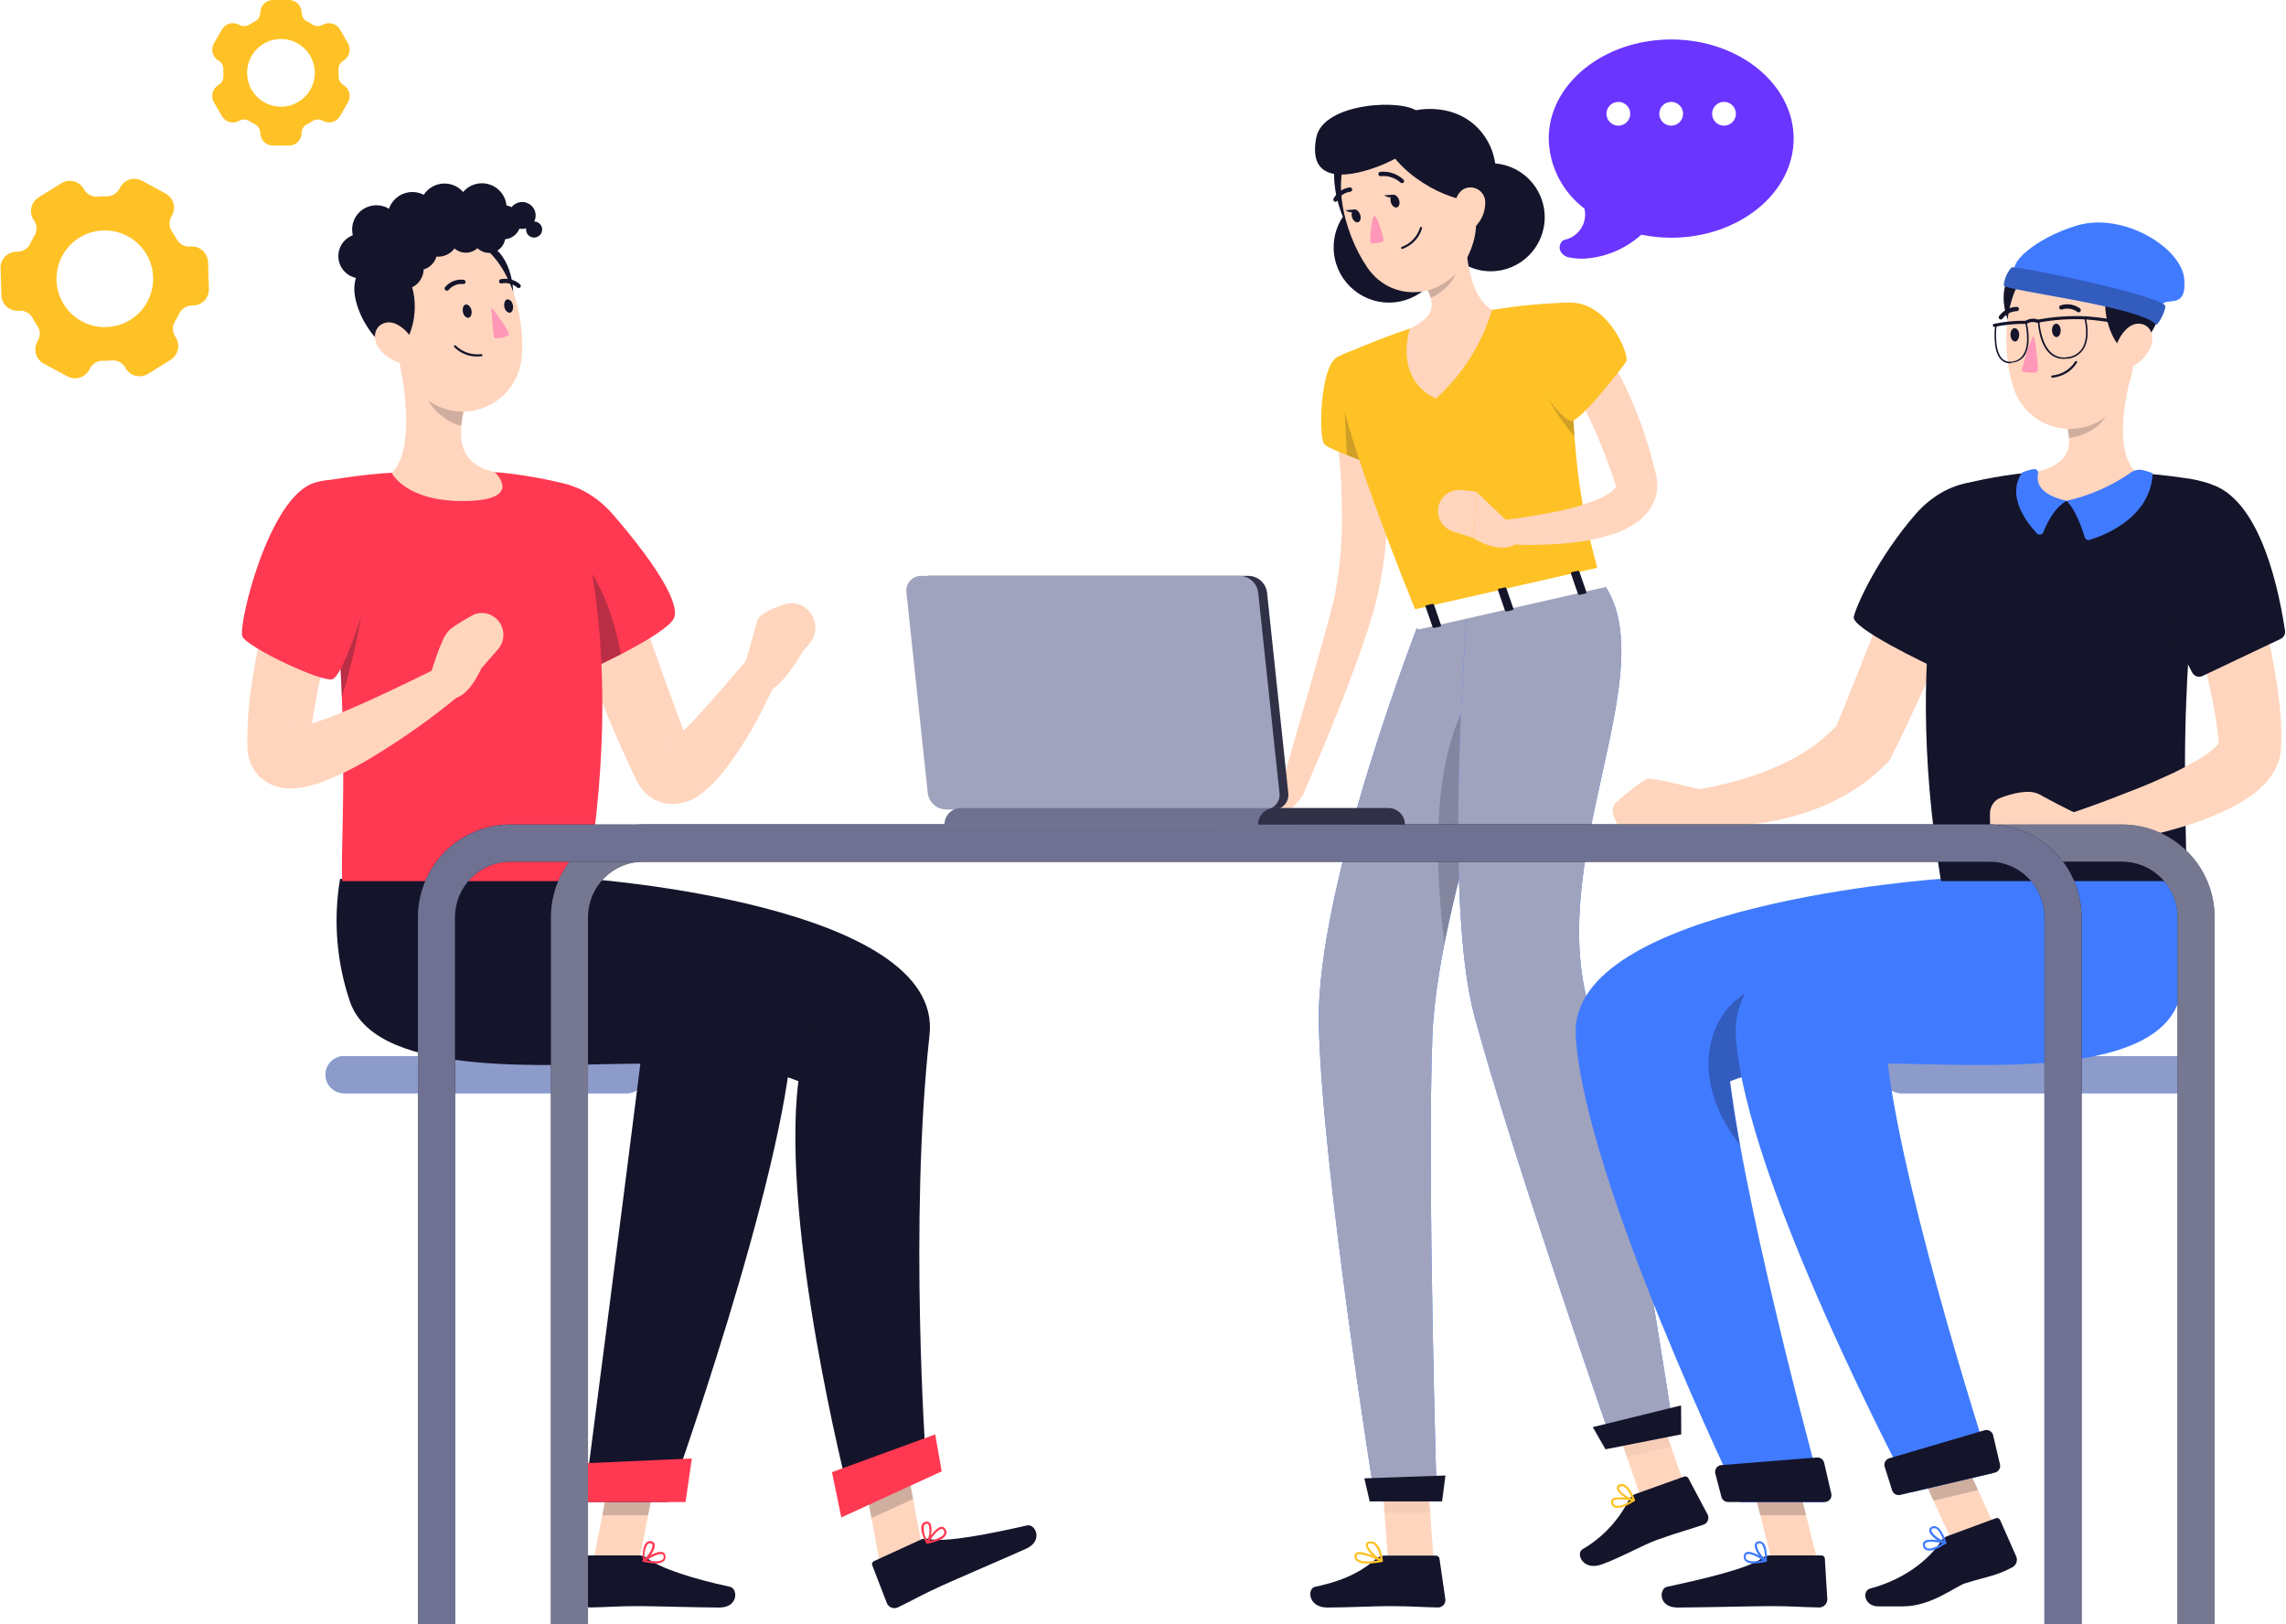 <svg width="670" height="476" viewBox="0 0 670 476" fill="none" xmlns="http://www.w3.org/2000/svg">
<path d="M183.671 320.41H100.845C99.404 320.41 98.023 319.838 97.004 318.819C95.985 317.8 95.413 316.418 95.413 314.978C95.413 313.537 95.985 312.155 97.004 311.136C98.023 310.117 99.404 309.545 100.845 309.545H183.671C185.112 309.545 186.493 310.117 187.512 311.136C188.531 312.155 189.103 313.537 189.103 314.978C189.103 316.418 188.531 317.8 187.512 318.819C186.493 319.838 185.112 320.41 183.671 320.41V320.41Z" fill="#407BFF"/>
<path opacity="0.8" d="M183.671 320.41H100.845C99.404 320.41 98.023 319.838 97.004 318.819C95.985 317.8 95.413 316.418 95.413 314.978C95.413 313.537 95.985 312.155 97.004 311.136C98.023 310.117 99.404 309.545 100.845 309.545H183.671C185.112 309.545 186.493 310.117 187.512 311.136C188.531 312.155 189.103 313.537 189.103 314.978C189.103 316.418 188.531 317.8 187.512 318.819C186.493 319.838 185.112 320.41 183.671 320.41V320.41Z" fill="#A0A3BD"/>
<path d="M258.258 460.185L270.463 454.59L264.578 423.082L252.391 428.695L258.258 460.185Z" fill="#FFD5BD"/>
<path d="M269.883 451.24L256.176 457.523C255.941 457.62 255.753 457.805 255.655 458.039C255.556 458.274 255.555 458.537 255.65 458.773L259.96 469.927C260.221 470.498 260.696 470.943 261.282 471.166C261.868 471.39 262.518 471.374 263.093 471.122C267.837 468.841 269.974 467.501 276.004 464.748C279.716 463.046 295.669 456.201 300.775 453.884C305.882 451.566 303.437 446.532 301.047 447.075C290.382 449.483 277.018 452.181 272.328 451.059C271.516 450.842 270.655 450.906 269.883 451.24V451.24Z" fill="#14142B"/>
<path opacity="0.2" d="M252.373 428.695L264.577 423.1L267.619 439.343L255.397 444.938L252.373 428.695Z" fill="#14142B"/>
<path d="M172.209 257.575C172.209 257.575 276.656 265.054 272.436 303.316C266.388 358.31 271.368 427.881 271.368 427.881L248.624 437.26C248.624 437.26 228.706 359.74 234.011 316.879C207.954 306.014 137.297 316.426 128.985 293.918C124.922 282.255 123.851 269.759 125.871 257.575H172.209Z" fill="#14142B"/>
<path opacity="0.3" d="M223.092 289.427C223.092 289.427 220.557 300.799 218.819 313.149H219.054L221.734 313.565L223.092 313.819L224.631 314.108C226.73 314.523 228.803 315.055 230.842 315.702C231.331 315.847 231.784 316.01 232.237 316.173C232.689 316.336 233.45 316.607 234.047 316.843C233.42 322.125 233.112 327.44 233.124 332.76C248.968 309.491 235.351 289.427 223.092 289.427Z" fill="#14142B"/>
<path d="M246.578 444.739L276.003 431.231L274.102 420.402L243.844 431.466L246.578 444.739Z" fill="#FF3951"/>
<path d="M275.315 451.385C274.202 451.852 273.043 452.204 271.857 452.435C271.799 452.448 271.738 452.443 271.683 452.42C271.628 452.397 271.581 452.358 271.549 452.308C271.515 452.257 271.496 452.197 271.496 452.136C271.496 452.075 271.515 452.015 271.549 451.964C271.802 451.511 274.175 447.582 275.931 447.473C276.133 447.459 276.334 447.498 276.516 447.587C276.697 447.676 276.851 447.812 276.963 447.98C277.171 448.205 277.314 448.482 277.378 448.782C277.442 449.081 277.424 449.392 277.325 449.682C276.893 450.482 276.175 451.09 275.315 451.385V451.385ZM272.454 451.656C274.826 451.095 276.402 450.298 276.71 449.465C276.775 449.276 276.786 449.072 276.741 448.876C276.697 448.681 276.598 448.502 276.456 448.361C276.405 448.274 276.33 448.204 276.24 448.16C276.15 448.115 276.049 448.096 275.949 448.107C274.953 448.161 273.396 450.189 272.4 451.656H272.454Z" fill="#FF3951"/>
<path d="M271.875 452.417H271.694C271.639 452.42 271.586 452.406 271.54 452.377C271.494 452.348 271.459 452.305 271.44 452.254C271.44 452.127 269.466 448.741 270.154 446.984C270.236 446.758 270.37 446.554 270.547 446.39C270.723 446.226 270.936 446.107 271.168 446.043C271.415 445.936 271.69 445.916 271.95 445.985C272.209 446.054 272.438 446.208 272.599 446.423C273.486 447.618 272.853 451.004 271.965 452.29L271.875 452.417ZM271.259 446.695C271.144 446.746 271.041 446.821 270.957 446.915C270.873 447.008 270.809 447.118 270.77 447.238C270.633 448.719 270.976 450.204 271.748 451.475C272.473 450.032 272.61 448.363 272.128 446.822C272.02 446.659 271.838 446.514 271.404 446.64L271.259 446.695Z" fill="#FF3951"/>
<path d="M177.297 148.71L189.973 185.47C192.127 191.59 194.264 197.692 196.473 203.722C198.682 209.752 200.946 215.764 203.372 221.486L202.775 220.4C202.167 219.521 201.352 218.806 200.403 218.317C199.291 217.729 198.034 217.472 196.781 217.575C195.133 217.792 195.188 218.136 195.369 218.009C196.421 217.507 197.386 216.841 198.23 216.036C200.748 213.789 203.136 211.401 205.382 208.883C207.791 206.257 210.163 203.451 212.626 200.716L219.76 192.314L228.416 197.493C226.913 201.115 225.211 204.519 223.472 207.978C221.734 211.436 219.851 214.768 217.696 218.118C215.537 221.611 213.116 224.934 210.453 228.059C208.765 230.022 206.83 231.757 204.694 233.22C202.735 234.576 200.458 235.399 198.085 235.61C195.909 235.786 193.728 235.334 191.801 234.307C190.025 233.357 188.518 231.974 187.419 230.287L187.202 229.961L186.822 229.218C183.78 223.062 181.1 216.977 178.528 210.821C175.957 204.664 173.512 198.562 171.176 192.387C168.841 186.212 166.559 180.037 164.386 173.826C162.213 167.615 160.076 161.404 158.103 155.066L177.297 148.71Z" fill="#FFD5BD"/>
<path d="M179.579 150.702C190.443 163.233 198.99 175.658 197.687 180.761C196.383 185.865 169.148 197.946 169.148 197.946C160.909 187.914 150.642 161.332 150.207 152.368C149.574 138.588 167.808 137.212 179.579 150.702Z" fill="#FF3951"/>
<path opacity="0.3" d="M169.51 163.486C175.74 168.72 179.993 181.195 182.021 191.752L169.257 197.946C165.183 192.984 160.601 183.985 156.962 175.039C159.787 166.166 164.006 158.851 169.51 163.486Z" fill="#14142B"/>
<path d="M173.549 459.135H186.985L193.124 428.062H179.706L173.549 459.135Z" fill="#FFD5BD"/>
<path d="M187.401 455.875H172.317C172.191 455.871 172.065 455.891 171.947 455.934C171.829 455.978 171.72 456.045 171.628 456.131C171.535 456.216 171.461 456.32 171.408 456.434C171.355 456.549 171.326 456.673 171.321 456.799L170.579 468.732C170.579 469.36 170.826 469.962 171.266 470.41C171.707 470.857 172.305 471.113 172.933 471.122C178.184 471.032 180.701 470.724 187.329 470.724C191.403 470.724 205.256 471.14 210.869 471.14C216.482 471.14 216.301 465.563 213.947 465.056C203.246 462.793 193.485 459.624 189.683 456.708C189.041 456.176 188.235 455.882 187.401 455.875Z" fill="#14142B"/>
<path opacity="0.2" d="M179.705 428.062H193.123L189.954 444.087H176.518L179.705 428.062Z" fill="#14142B"/>
<path d="M145.898 257.575C145.898 257.575 234.41 265.054 232.237 303.479C229.846 345.562 195.785 440.212 195.785 440.212H171.195C171.195 440.212 182.313 354.58 187.691 311.736C162.756 311.736 110.986 316.426 102.692 293.918C98.66 282.248 97.62 269.752 99.668 257.575H145.898Z" fill="#14142B"/>
<path d="M168.551 440.212H200.928L202.775 427.446L168.986 428.967L168.551 440.212Z" fill="#FF3951"/>
<path d="M192.146 458.211C190.925 458.183 189.711 458.026 188.524 457.741C188.464 457.729 188.408 457.7 188.365 457.656C188.321 457.613 188.291 457.557 188.28 457.497C188.268 457.436 188.275 457.374 188.299 457.317C188.323 457.261 188.364 457.212 188.416 457.179C188.85 456.871 192.635 454.282 194.283 454.916C194.467 454.993 194.63 455.114 194.756 455.269C194.882 455.423 194.969 455.607 195.007 455.803C195.092 456.096 195.102 456.405 195.035 456.703C194.969 457 194.828 457.276 194.627 457.505C193.914 458.037 193.031 458.288 192.146 458.211ZM189.43 457.288C191.838 457.759 193.613 457.686 194.228 457.071C194.365 456.922 194.459 456.739 194.5 456.542C194.542 456.344 194.529 456.139 194.464 455.948C194.449 455.849 194.407 455.756 194.344 455.68C194.28 455.603 194.196 455.545 194.101 455.513C193.232 455.169 190.987 456.292 189.43 457.288Z" fill="#FF3951"/>
<path d="M188.651 457.741C188.604 457.759 188.553 457.759 188.506 457.741C188.459 457.706 188.424 457.658 188.404 457.603C188.385 457.549 188.382 457.489 188.397 457.433C188.397 457.27 188.071 453.413 189.429 452.109C189.603 451.942 189.812 451.817 190.041 451.742C190.27 451.666 190.513 451.643 190.751 451.674C191.019 451.684 191.276 451.781 191.482 451.951C191.688 452.122 191.832 452.355 191.892 452.616C192.2 454.083 190.19 456.89 188.868 457.686L188.651 457.741ZM190.462 452.308C190.211 452.308 189.971 452.405 189.792 452.58C189.046 453.866 188.735 455.358 188.904 456.835C190.081 455.857 191.403 453.721 191.204 452.761C191.204 452.58 191.059 452.363 190.606 452.308H190.462Z" fill="#FF3951"/>
<path d="M217.75 196.877L221.915 181.993L235.333 190.848C235.333 190.848 228.09 203.74 223.545 202.69L217.75 196.877Z" fill="#FFD5BD"/>
<path d="M230.218 177.034C232.744 176.254 235.429 177.18 237.164 179.174V179.174C239.568 181.939 239.555 186.055 237.133 188.804L235.333 190.848C235.333 190.848 220.682 185.684 221.915 181.975C222.647 179.774 226.888 178.063 230.218 177.034Z" fill="#FFD5BD"/>
<path d="M172.1 258.245H100.32C99.813 251.835 101.298 230.975 100.193 204.41C99.511 184.721 97.124 165.127 93.059 145.849C92.733 144.401 92.407 142.97 92.063 141.522C92.063 141.522 95.685 140.779 100.918 140.019C105.246 139.385 110.678 138.733 116.002 138.479C126.164 137.9 136.351 137.9 146.514 138.479C151.204 138.914 155.785 139.693 159.443 140.399C164.114 141.34 166.867 142.21 166.867 142.21C166.867 142.21 184.558 182.771 172.1 258.245Z" fill="#FF3951"/>
<path opacity="0.3" d="M100.194 204.429C99.511 184.739 97.124 165.145 93.059 145.867C97.858 145.451 106.061 145.867 107.419 153.672C108.885 162.002 107.038 181.594 100.194 204.429Z" fill="#14142B"/>
<path d="M105.988 159.249C104.413 163.722 102.711 168.539 101.208 173.229C99.705 177.919 98.22 182.699 96.88 187.443C94.095 196.613 92.132 206.011 91.013 215.529L90.886 217.195V218.028C90.886 218.209 90.886 218.861 90.886 218.354C90.752 217.316 90.353 216.331 89.727 215.493C88.98 214.437 87.914 213.65 86.685 213.247C85.997 213.066 85.816 213.12 85.798 213.138C85.988 213.189 86.188 213.189 86.377 213.138C87.227 213.085 88.07 212.952 88.894 212.74C93.367 211.523 97.737 209.961 101.968 208.068C111.022 204.193 120.203 199.702 129.257 195.248L134.798 203.65C126.649 210.43 117.993 216.574 108.904 222.029C104.1 224.977 99.025 227.457 93.747 229.436C92.124 230.006 90.46 230.448 88.768 230.758C87.698 230.959 86.614 231.074 85.526 231.102C83.937 231.131 82.353 230.905 80.836 230.432C78.369 229.666 76.219 228.114 74.716 226.013C73.375 224.081 72.609 221.808 72.507 219.458C72.48 218.933 72.48 218.408 72.507 217.883V214.605C72.65 209.043 73.201 203.5 74.154 198.018C75.024 192.586 76.146 187.407 77.45 182.246C78.754 177.086 80.166 171.979 81.796 166.945C83.426 161.911 85.055 157.004 87.12 151.897L105.988 159.249Z" fill="#FFD5BD"/>
<path d="M92.063 141.54C105.137 137.411 113.503 147.859 109.881 165.985C107.415 177.566 100.504 197.993 97.459 199.05C94.414 200.108 72.369 189.701 71.04 186.52C69.711 183.339 78.681 145.759 92.063 141.54Z" fill="#FF3951"/>
<path d="M116.654 104.328L124.821 111.1L135.939 120.335C135.609 121.816 135.373 123.316 135.233 124.826C134.635 130.856 136.192 136.343 145.065 138.443C145.065 138.443 153.793 146.592 136.337 146.845C118.881 147.099 114.825 138.624 114.825 138.624C121.398 132.015 118.917 114.106 116.654 104.328Z" fill="#FFD5BD"/>
<path opacity="0.2" d="M135.884 120.281C135.555 121.762 135.319 123.261 135.178 124.772C131.031 123.939 125.49 119.52 124.911 115.283C124.707 113.88 124.659 112.459 124.766 111.046L135.884 120.281Z" fill="#14142B"/>
<path d="M148.886 94.097C152.091 86.854 150.081 76.369 144.649 72.476C143.461 71.589 142.048 71.053 140.571 70.928C139.094 70.803 137.612 71.095 136.292 71.77C134.972 72.445 133.868 73.476 133.105 74.747C132.341 76.017 131.949 77.477 131.973 78.959C131.683 87.868 145.228 102.336 148.886 94.097Z" fill="#14142B"/>
<path d="M113.286 90.131C116.129 103.187 117.124 110.937 124.838 116.895C127.323 118.855 130.295 120.099 133.435 120.493C136.575 120.887 139.763 120.415 142.654 119.129C145.545 117.842 148.03 115.79 149.84 113.195C151.65 110.599 152.717 107.558 152.924 104.4C153.938 92.25 149.139 72.929 135.395 69.235C132.441 68.359 129.309 68.275 126.313 68.991C123.316 69.707 120.56 71.198 118.321 73.314C116.082 75.43 114.438 78.098 113.554 81.049C112.671 84.001 112.578 87.133 113.286 90.131Z" fill="#FFD5BD"/>
<path d="M118.827 100.308C122.973 93.535 122.322 82.888 117.469 78.325C116.408 77.269 115.071 76.535 113.612 76.205C112.152 75.876 110.629 75.965 109.218 76.463C107.807 76.96 106.565 77.846 105.635 79.017C104.705 80.189 104.124 81.6 103.96 83.087C102.584 91.906 114.155 107.949 118.827 100.308Z" fill="#14142B"/>
<path d="M120.909 84.151C123.881 82.605 125.037 78.942 123.491 75.97C121.945 72.998 118.282 71.842 115.31 73.388C112.338 74.933 111.182 78.596 112.728 81.569C114.274 84.541 117.936 85.697 120.909 84.151Z" fill="#14142B"/>
<path d="M118.754 76.297C118.44 77.33 117.826 78.247 116.989 78.929C116.152 79.612 115.13 80.029 114.055 80.128C112.979 80.228 111.899 80.004 110.951 79.486C110.003 78.968 109.231 78.18 108.734 77.221C108.237 76.262 108.036 75.177 108.158 74.104C108.281 73.031 108.72 72.018 109.421 71.196C110.121 70.374 111.051 69.779 112.091 69.488C113.131 69.197 114.234 69.222 115.259 69.561C116.606 70.005 117.725 70.959 118.378 72.217C119.031 73.476 119.166 74.94 118.754 76.297Z" fill="#14142B"/>
<path d="M127.862 75.355C127.542 76.382 126.924 77.292 126.086 77.967C125.249 78.643 124.229 79.054 123.157 79.15C122.085 79.245 121.009 79.02 120.065 78.503C119.122 77.986 118.353 77.2 117.856 76.245C117.36 75.29 117.158 74.209 117.277 73.14C117.395 72.07 117.829 71.06 118.523 70.237C119.216 69.414 120.139 68.816 121.173 68.518C122.207 68.221 123.306 68.237 124.331 68.565C125.697 69.001 126.834 69.96 127.496 71.233C128.157 72.504 128.289 73.986 127.862 75.355V75.355Z" fill="#14142B"/>
<path d="M117.106 69.398C116.685 70.742 115.875 71.931 114.777 72.814C113.68 73.698 112.345 74.235 110.941 74.359C109.538 74.483 108.13 74.188 106.894 73.511C105.659 72.834 104.652 71.805 104.002 70.555C103.352 69.306 103.087 67.891 103.242 66.491C103.396 65.091 103.962 63.767 104.869 62.69C105.776 61.611 106.983 60.827 108.336 60.435C109.689 60.043 111.128 60.062 112.471 60.488C113.362 60.767 114.189 61.218 114.905 61.817C115.62 62.416 116.211 63.151 116.641 63.979C117.072 64.807 117.335 65.712 117.415 66.642C117.495 67.572 117.39 68.508 117.106 69.398V69.398Z" fill="#14142B"/>
<path d="M127.772 65.667C127.346 67.037 126.523 68.249 125.408 69.151C124.292 70.053 122.934 70.603 121.505 70.731C120.077 70.86 118.642 70.562 117.383 69.874C116.124 69.186 115.098 68.141 114.434 66.869C113.77 65.598 113.499 64.158 113.655 62.732C113.81 61.306 114.386 59.958 115.308 58.86C116.231 57.761 117.458 56.961 118.836 56.561C120.213 56.161 121.679 56.18 123.046 56.613C124.87 57.192 126.391 58.469 127.276 60.166C128.162 61.862 128.34 63.84 127.772 65.667Z" fill="#14142B"/>
<path d="M137.188 63.169C136.763 64.538 135.942 65.751 134.827 66.653C133.713 67.555 132.356 68.107 130.928 68.237C129.5 68.367 128.066 68.071 126.806 67.385C125.547 66.7 124.519 65.656 123.854 64.386C123.188 63.115 122.915 61.676 123.068 60.251C123.221 58.825 123.793 57.477 124.713 56.377C125.633 55.277 126.859 54.475 128.235 54.072C129.611 53.669 131.076 53.684 132.444 54.114C134.271 54.69 135.796 55.965 136.685 57.662C137.574 59.359 137.755 61.339 137.188 63.169V63.169Z" fill="#14142B"/>
<path d="M148.125 63.205C147.681 64.56 146.847 65.755 145.726 66.638C144.606 67.521 143.25 68.054 141.828 68.169C140.406 68.284 138.982 67.977 137.734 67.286C136.486 66.595 135.47 65.551 134.813 64.285C134.156 63.019 133.887 61.587 134.041 60.168C134.195 58.75 134.764 57.409 135.678 56.313C136.591 55.217 137.808 54.415 139.175 54.008C140.542 53.601 141.999 53.606 143.363 54.024C144.284 54.306 145.139 54.769 145.879 55.385C146.619 56.002 147.228 56.76 147.672 57.614C148.115 58.469 148.384 59.404 148.462 60.364C148.54 61.324 148.425 62.289 148.125 63.205Z" fill="#14142B"/>
<path d="M111.928 77.039C111.537 78.272 110.79 79.362 109.781 80.17C108.772 80.978 107.545 81.469 106.257 81.58C104.969 81.691 103.676 81.418 102.543 80.794C101.411 80.171 100.488 79.225 99.892 78.077C99.297 76.929 99.055 75.631 99.198 74.346C99.341 73.06 99.862 71.846 100.694 70.857C101.527 69.868 102.635 69.148 103.877 68.788C105.119 68.428 106.44 68.445 107.672 68.836C109.324 69.36 110.7 70.519 111.498 72.057C112.296 73.595 112.45 75.387 111.928 77.039V77.039Z" fill="#14142B"/>
<path d="M134.074 71.1C133.722 72.213 133.049 73.197 132.139 73.928C131.228 74.659 130.122 75.103 128.959 75.205C127.796 75.307 126.629 75.061 125.605 74.5C124.581 73.939 123.747 73.086 123.208 72.051C122.669 71.016 122.449 69.843 122.575 68.683C122.702 67.522 123.17 66.426 123.921 65.531C124.671 64.636 125.669 63.984 126.79 63.657C127.911 63.33 129.103 63.343 130.217 63.694C130.956 63.926 131.643 64.303 132.237 64.801C132.831 65.299 133.321 65.91 133.679 66.598C134.038 67.285 134.257 68.037 134.324 68.809C134.392 69.582 134.307 70.36 134.074 71.1V71.1Z" fill="#14142B"/>
<path d="M141.317 70.557C141.02 71.504 140.449 72.341 139.676 72.964C138.903 73.586 137.962 73.965 136.974 74.053C135.985 74.141 134.993 73.933 134.122 73.457C133.252 72.98 132.542 72.256 132.083 71.376C131.624 70.496 131.436 69.5 131.544 68.514C131.651 67.527 132.049 66.594 132.687 65.834C133.324 65.073 134.173 64.519 135.126 64.241C136.079 63.964 137.093 63.975 138.039 64.273C139.306 64.673 140.363 65.559 140.978 66.737C141.592 67.915 141.714 69.289 141.317 70.557V70.557Z" fill="#14142B"/>
<path d="M152.362 66.663C152.063 67.605 151.491 68.436 150.719 69.052C149.947 69.668 149.009 70.042 148.025 70.126C147.041 70.21 146.054 70 145.188 69.524C144.323 69.047 143.619 68.325 143.164 67.448C142.709 66.571 142.524 65.579 142.633 64.597C142.741 63.615 143.139 62.688 143.774 61.931C144.41 61.175 145.255 60.624 146.203 60.348C147.152 60.072 148.161 60.083 149.103 60.38C149.73 60.578 150.312 60.897 150.816 61.32C151.319 61.743 151.734 62.261 152.037 62.845C152.34 63.429 152.524 64.067 152.58 64.722C152.636 65.377 152.562 66.037 152.362 66.663V66.663Z" fill="#14142B"/>
<path d="M147.89 70.756C147.606 71.662 147.059 72.463 146.319 73.058C145.58 73.653 144.68 74.016 143.734 74.099C142.788 74.183 141.839 73.984 141.006 73.528C140.173 73.072 139.495 72.379 139.056 71.537C138.617 70.695 138.438 69.742 138.541 68.798C138.644 67.854 139.025 66.962 139.636 66.234C140.246 65.507 141.059 64.977 141.97 64.712C142.882 64.447 143.852 64.458 144.757 64.744C145.359 64.931 145.917 65.236 146.4 65.64C146.884 66.044 147.282 66.54 147.573 67.099C147.865 67.657 148.042 68.268 148.097 68.895C148.151 69.523 148.081 70.155 147.89 70.756Z" fill="#14142B"/>
<path d="M156.817 64.327C156.583 65.073 156.133 65.732 155.524 66.222C154.916 66.712 154.175 67.01 153.397 67.078C152.618 67.147 151.837 66.983 151.152 66.607C150.467 66.232 149.909 65.661 149.548 64.968C149.188 64.275 149.041 63.49 149.127 62.713C149.212 61.937 149.527 61.203 150.03 60.605C150.533 60.007 151.202 59.572 151.952 59.354C152.703 59.137 153.501 59.147 154.246 59.384C154.74 59.538 155.199 59.789 155.596 60.122C155.993 60.454 156.32 60.862 156.559 61.321C156.798 61.78 156.944 62.283 156.988 62.798C157.032 63.314 156.974 63.834 156.817 64.327V64.327Z" fill="#14142B"/>
<path d="M158.791 67.967C158.653 68.413 158.386 68.808 158.022 69.102C157.659 69.396 157.217 69.575 156.752 69.617C156.287 69.659 155.82 69.561 155.41 69.336C155 69.112 154.667 68.77 154.452 68.356C154.237 67.941 154.15 67.472 154.203 67.008C154.255 66.544 154.444 66.106 154.747 65.749C155.049 65.393 155.45 65.135 155.899 65.008C156.349 64.88 156.826 64.889 157.27 65.034C157.562 65.126 157.834 65.276 158.069 65.473C158.303 65.671 158.497 65.913 158.638 66.185C158.779 66.458 158.866 66.755 158.892 67.061C158.918 67.367 158.884 67.675 158.791 67.967V67.967Z" fill="#14142B"/>
<path d="M119.714 70.882C119.574 71.327 119.306 71.719 118.943 72.011C118.58 72.303 118.139 72.48 117.675 72.521C117.211 72.562 116.746 72.465 116.338 72.241C115.929 72.017 115.596 71.678 115.381 71.265C115.166 70.852 115.078 70.385 115.128 69.922C115.178 69.459 115.365 69.021 115.664 68.664C115.963 68.308 116.361 68.047 116.808 67.917C117.255 67.786 117.731 67.791 118.175 67.931C118.767 68.122 119.261 68.539 119.549 69.091C119.837 69.644 119.896 70.287 119.714 70.882V70.882Z" fill="#14142B"/>
<path d="M111.167 102.227C112.952 104.548 115.532 106.128 118.41 106.664C122.032 107.316 123.227 103.929 121.597 100.634C120.112 97.664 116.437 93.753 113.014 94.586C109.592 95.419 108.976 99.348 111.167 102.227Z" fill="#FFD5BD"/>
<path d="M135.649 91.326C135.812 92.395 136.518 93.137 137.224 93.137C137.931 93.137 138.365 92.123 138.202 91.055C138.039 89.986 137.333 89.244 136.627 89.244C135.921 89.244 135.486 90.258 135.649 91.326Z" fill="#14142B"/>
<path d="M147.799 89.841C147.962 90.91 148.669 91.652 149.375 91.652C150.081 91.652 150.516 90.62 150.353 89.552C150.19 88.483 149.483 87.741 148.777 87.741C148.071 87.741 147.636 88.809 147.799 89.841Z" fill="#14142B"/>
<path d="M144.105 90.312C144.398 90.228 149.404 97.348 149.175 97.936C148.946 98.524 147.878 98.766 147.13 98.948C146.381 99.13 145.041 99.194 144.848 98.986C144.654 98.778 143.812 90.397 144.105 90.312Z" fill="#FF97B8"/>
<path d="M139.868 104.491C138.613 104.505 137.367 104.265 136.207 103.786C135.046 103.306 133.994 102.598 133.114 101.702C133.059 101.64 133.031 101.558 133.036 101.475C133.041 101.392 133.079 101.314 133.141 101.259C133.204 101.203 133.285 101.175 133.369 101.18C133.452 101.185 133.53 101.223 133.585 101.286C134.562 102.239 135.743 102.959 137.038 103.392C138.333 103.825 139.709 103.959 141.063 103.785C141.144 103.779 141.224 103.804 141.288 103.854C141.352 103.904 141.394 103.976 141.407 104.056C141.418 104.14 141.395 104.225 141.345 104.292C141.294 104.36 141.219 104.405 141.136 104.418C140.715 104.469 140.292 104.493 139.868 104.491V104.491Z" fill="#14142B"/>
<path d="M130.76 85.151C130.661 85.121 130.569 85.072 130.488 85.007C130.428 84.948 130.38 84.877 130.348 84.799C130.315 84.722 130.298 84.638 130.298 84.554C130.298 84.47 130.315 84.386 130.348 84.308C130.38 84.231 130.428 84.16 130.488 84.101C131.148 83.327 131.99 82.73 132.939 82.363C133.887 81.997 134.912 81.872 135.921 82.001C136.004 82.014 136.084 82.043 136.155 82.088C136.226 82.133 136.288 82.192 136.335 82.262C136.383 82.332 136.415 82.41 136.431 82.493C136.447 82.576 136.446 82.661 136.428 82.743C136.415 82.825 136.385 82.903 136.342 82.972C136.298 83.042 136.24 83.103 136.173 83.15C136.105 83.197 136.029 83.231 135.948 83.248C135.868 83.265 135.784 83.266 135.703 83.25C134.92 83.172 134.13 83.286 133.401 83.583C132.672 83.879 132.027 84.35 131.52 84.952C131.431 85.061 131.309 85.139 131.172 85.175C131.036 85.211 130.892 85.203 130.76 85.151V85.151Z" fill="#14142B"/>
<path d="M152.182 84.409C152.082 84.439 151.977 84.442 151.876 84.42C151.774 84.398 151.68 84.35 151.602 84.282C150.986 83.749 150.257 83.362 149.47 83.149C148.683 82.935 147.859 82.902 147.057 83.051C146.978 83.076 146.894 83.084 146.811 83.075C146.728 83.067 146.648 83.041 146.575 83.001C146.502 82.96 146.438 82.905 146.387 82.839C146.336 82.773 146.299 82.697 146.279 82.616C146.234 82.456 146.254 82.284 146.336 82.138C146.417 81.992 146.553 81.884 146.713 81.838V81.838C147.71 81.623 148.742 81.644 149.73 81.899C150.717 82.153 151.631 82.635 152.399 83.305C152.529 83.414 152.611 83.57 152.628 83.739C152.645 83.908 152.595 84.077 152.49 84.21C152.403 84.299 152.298 84.367 152.182 84.409V84.409Z" fill="#14142B"/>
<path d="M126.45 196.769C126.45 196.769 129.352 187.189 131.158 185.325C132.964 183.46 141.081 195.882 141.081 195.882C141.081 195.882 136.283 207.108 130.706 204.139L126.45 196.769Z" fill="#FFD5BD"/>
<path d="M138.265 180.435C141.202 178.793 144.872 179.853 146.614 182.731V182.731C148.064 185.128 147.798 188.188 145.956 190.298L141.081 195.882C141.081 195.882 130.746 187.157 131.174 185.406C131.406 184.457 135.01 182.255 138.265 180.435Z" fill="#FFD5BD"/>
<path d="M436.911 79.502C445.651 79.502 452.737 72.416 452.737 63.675C452.737 54.935 445.651 47.849 436.911 47.849C428.17 47.849 421.084 54.935 421.084 63.675C421.084 72.416 428.17 79.502 436.911 79.502Z" fill="#14142B"/>
<path d="M407.087 88.683C416.038 88.683 423.294 81.427 423.294 72.476C423.294 63.525 416.038 56.269 407.087 56.269C398.137 56.269 390.881 63.525 390.881 72.476C390.881 81.427 398.137 88.683 407.087 88.683Z" fill="#14142B"/>
<path d="M391.369 47.94C389.395 57.247 396.15 73.544 403.248 74.432C410.346 75.319 411.741 57.591 405.584 49.859C399.427 42.127 392.854 41.167 391.369 47.94Z" fill="#14142B"/>
<path d="M404.642 118.488C405.493 123.613 405.946 128.411 406.326 133.391C406.707 138.371 406.779 143.296 406.707 148.294C406.674 158.444 405.36 168.55 402.795 178.371C399.989 187.968 396.621 196.932 393.126 205.968L387.693 219.404C385.792 223.84 383.963 228.277 381.953 232.695L375.579 230.377L379.509 216.525L383.51 202.726L387.422 188.964C388.725 184.401 389.957 179.784 391.043 175.347C392.837 166.441 393.579 157.355 393.252 148.276C393.252 143.658 392.963 139.023 392.582 134.405C392.202 129.788 391.713 125.043 391.152 120.679L404.642 118.488Z" fill="#FFD5BD"/>
<path d="M391.949 104.654C386.897 107.243 386.347 128.164 388.165 130.222C389.982 132.281 411.904 139.53 411.904 139.53C411.904 139.53 414.385 111.39 408.916 106.41C403.448 101.431 399.355 100.869 391.949 104.654Z" fill="#FFC226"/>
<path opacity="0.2" d="M393.561 109.489L394.739 133.343L404.068 137.084L393.561 109.489Z" fill="#14142B"/>
<path d="M378.241 226.937L363.139 233.093L374.764 239.25C374.764 239.25 382.514 235.52 382.75 229.979L378.241 226.937Z" fill="#FFD5BD"/>
<path d="M420.197 457.487H406.815L404.552 426.504H417.934L420.197 457.487Z" fill="#FFD5BD"/>
<path d="M494.458 437.514L481.33 440.103L471.117 410.551L484.227 407.962L494.458 437.514Z" fill="#FFD5BD"/>
<path d="M479.41 437.84L493.552 432.77C493.794 432.679 494.061 432.681 494.301 432.775C494.541 432.868 494.739 433.047 494.856 433.277L500.488 443.888C500.62 444.16 500.693 444.457 500.703 444.76C500.712 445.062 500.658 445.363 500.544 445.644C500.429 445.924 500.257 446.177 500.039 446.386C499.82 446.595 499.559 446.756 499.275 446.858C494.313 448.542 491.832 449.103 485.603 451.33C481.782 452.689 474.503 456.763 469.215 458.574C463.928 460.384 461.791 455.332 463.783 454.083C469.73 450.627 474.52 445.484 477.545 439.307C477.978 438.616 478.637 438.098 479.41 437.84V437.84Z" fill="#14142B"/>
<path d="M405.82 455.93H420.849C421.107 455.928 421.357 456.021 421.55 456.191C421.744 456.362 421.868 456.597 421.899 456.853L423.62 468.732C423.653 469.033 423.622 469.337 423.53 469.625C423.438 469.913 423.286 470.178 423.084 470.404C422.883 470.629 422.636 470.81 422.36 470.933C422.084 471.057 421.785 471.122 421.483 471.122C416.232 471.032 413.715 470.724 407.105 470.724C403.031 470.724 394.629 471.141 388.997 471.141C383.366 471.141 383.094 465.581 385.376 465.092C395.842 462.829 399.971 459.66 403.484 456.763C404.133 456.207 404.965 455.911 405.82 455.93Z" fill="#14142B"/>
<g opacity="0.2">
<path opacity="0.2" d="M404.552 426.522L405.783 443.381H419.165L417.934 426.522H404.552Z" fill="#14142B"/>
<path opacity="0.2" d="M484.245 407.962L471.117 410.569L476.821 427.03L489.804 424.042L484.245 407.962Z" fill="#14142B"/>
</g>
<path d="M391.949 104.654C391.949 104.654 386.245 108.275 416.087 181.957L469.071 169.915C463.276 148.566 460.234 135.274 460.488 88.683C452.719 88.837 444.973 89.557 437.309 90.838C429.174 92.072 421.138 93.888 413.262 96.27C403.122 99.602 391.949 104.654 391.949 104.654Z" fill="#FFC226"/>
<path opacity="0.2" d="M460.451 95.871C456.19 98.85 453.148 103.268 451.886 108.312C450.492 114.704 459.365 125.496 461.447 127.904C460.813 119.339 460.487 109.054 460.451 95.871Z" fill="#14142B"/>
<path d="M429.414 67.189C429.668 75.283 430.7 86.908 437.291 90.837C434.284 100.842 428.599 109.834 420.849 116.84C408.173 110.702 413.244 96.306 413.244 96.306C421.41 92.286 420.396 88.828 417.517 83.16L429.414 67.189Z" fill="#FFD5BD"/>
<path opacity="0.2" d="M424.561 73.707L417.517 83.16C418.243 84.467 418.849 85.836 419.328 87.252C422.515 86.021 427.06 82.037 426.952 78.289C426.548 76.587 425.727 75.012 424.561 73.707V73.707Z" fill="#14142B"/>
<path d="M428.491 47.668C432.456 60.344 434.394 65.613 430.573 74.359C424.797 87.506 408.373 89.588 400.713 78.361C393.814 68.257 388.49 49.225 398.739 39.682C400.987 37.568 403.738 36.063 406.731 35.31C409.724 34.558 412.86 34.583 415.841 35.383C418.822 36.183 421.548 37.732 423.762 39.882C425.976 42.032 427.604 44.712 428.491 47.668Z" fill="#FFD5BD"/>
<path d="M416.087 181.957C416.087 181.957 385.665 259.422 386.534 300.202C387.458 342.628 402.995 439.397 402.995 439.397H421.102C421.102 439.397 418.223 345.164 419.817 303.515C421.628 258.101 454.874 173.138 454.874 173.138L416.087 181.957Z" fill="#407BFF"/>
<path d="M416.087 181.957C416.087 181.957 385.665 259.422 386.534 300.202C387.458 342.628 402.995 439.397 402.995 439.397H421.102C421.102 439.397 418.223 345.164 419.817 303.515C421.628 258.101 454.874 173.138 454.874 173.138L416.087 181.957Z" fill="#A0A3BD"/>
<path d="M422.66 440.031H401.437L399.88 433.277L423.638 432.444L422.66 440.031Z" fill="#14142B"/>
<path opacity="0.2" d="M429.958 205.732C419.6 224.076 420.523 253.99 423.312 276.534C427.898 254.781 433.782 233.321 440.931 212.269C439.482 200.101 436.313 194.469 429.958 205.732Z" fill="#14142B"/>
<path d="M430.066 178.77C430.066 178.77 422.823 263.497 432.167 297.884C443.194 338.717 472.692 423.39 472.692 423.39L490.583 419.859C490.583 419.859 476.096 322.166 467.586 300.654C449.586 254.751 489.786 195.936 469.125 169.915L430.066 178.77Z" fill="#407BFF"/>
<path d="M430.066 178.77C430.066 178.77 422.823 263.497 432.167 297.884C443.194 338.717 472.692 423.39 472.692 423.39L490.583 419.859C490.583 419.859 476.096 322.166 467.586 300.654C449.586 254.751 489.786 195.936 469.125 169.915L430.066 178.77Z" fill="#A0A3BD"/>
<path d="M492.756 420.384L470.555 424.766L466.825 418.265L492.701 411.909L492.756 420.384Z" fill="#14142B"/>
<path d="M410.003 58.479C410.383 59.493 410.166 60.507 409.496 60.76C408.826 61.014 407.993 60.398 407.685 59.384C407.377 58.37 407.522 57.356 408.174 57.12C408.825 56.885 409.622 57.483 410.003 58.479Z" fill="#14142B"/>
<path d="M398.613 62.824C398.993 63.839 398.776 64.853 398.106 65.106C397.436 65.359 396.603 64.744 396.295 63.73C395.987 62.716 396.132 61.702 396.784 61.448C397.436 61.195 398.214 61.81 398.613 62.824Z" fill="#14142B"/>
<path d="M397.037 61.394L394.339 61.629C394.339 61.629 396.313 63.042 397.037 61.394Z" fill="#14142B"/>
<path d="M402.814 63.295C401.958 63.417 401.446 70.681 401.673 71.1C401.9 71.519 403.005 71.302 403.669 71.183C404.332 71.064 405.462 70.987 405.512 70.412C405.561 69.836 403.669 63.174 402.814 63.295Z" fill="#FF97B8"/>
<path d="M412.52 72.259C412.063 72.528 411.584 72.758 411.089 72.947C411.01 72.977 410.922 72.975 410.844 72.941C410.766 72.907 410.705 72.844 410.673 72.766C410.655 72.727 410.646 72.684 410.646 72.642C410.646 72.599 410.654 72.557 410.672 72.518C410.689 72.478 410.714 72.443 410.745 72.414C410.776 72.385 410.813 72.363 410.854 72.349C412.118 71.894 413.258 71.15 414.182 70.175C415.107 69.2 415.79 68.022 416.178 66.736C416.197 66.654 416.248 66.584 416.319 66.539C416.39 66.495 416.476 66.481 416.558 66.5C416.639 66.52 416.71 66.57 416.754 66.642C416.798 66.713 416.812 66.799 416.793 66.881C416.471 68.015 415.928 69.074 415.194 69.997C414.461 70.92 413.552 71.689 412.52 72.259V72.259Z" fill="#14142B"/>
<path d="M406.037 41.711C410.111 51.996 427.658 60.959 433.959 58.225C441.492 54.947 439.392 38.65 427.295 33.526C417.173 29.216 403.067 34.214 406.037 41.711Z" fill="#14142B"/>
<path d="M415.67 32.838C411.687 28.89 387.784 29.868 385.774 40.352C382.986 54.839 396.892 51.561 404.498 48.555C414.222 44.735 420.886 37.998 415.67 32.838Z" fill="#14142B"/>
<path d="M435.299 59.619C435.259 62.187 434.204 64.635 432.366 66.428C429.921 68.782 427.096 66.971 426.426 63.82C425.829 60.977 426.426 56.342 429.505 55.183C430.188 54.939 430.922 54.87 431.639 54.982C432.355 55.094 433.033 55.384 433.609 55.825C434.185 56.266 434.642 56.844 434.937 57.507C435.232 58.17 435.357 58.896 435.299 59.619V59.619Z" fill="#FFD5BD"/>
<path d="M411.125 53.626C411.001 53.673 410.864 53.681 410.735 53.649C410.605 53.617 410.489 53.545 410.401 53.444C409.623 52.766 408.713 52.255 407.729 51.943C406.744 51.632 405.706 51.526 404.679 51.634C404.596 51.642 404.512 51.634 404.432 51.61C404.351 51.586 404.277 51.546 404.212 51.493C404.147 51.44 404.094 51.375 404.054 51.301C404.015 51.227 403.99 51.147 403.982 51.063C403.973 50.98 403.982 50.896 404.006 50.816C404.03 50.736 404.07 50.661 404.122 50.597C404.175 50.532 404.241 50.478 404.314 50.439C404.388 50.399 404.469 50.374 404.552 50.366C405.781 50.239 407.024 50.376 408.195 50.77C409.366 51.163 410.44 51.804 411.343 52.648C411.403 52.707 411.451 52.777 411.483 52.855C411.516 52.933 411.533 53.016 411.533 53.1C411.533 53.185 411.516 53.268 411.483 53.346C411.451 53.424 411.403 53.494 411.343 53.553L411.125 53.626Z" fill="#14142B"/>
<path d="M391.732 59.058C391.638 59.112 391.532 59.141 391.424 59.141C391.316 59.141 391.21 59.112 391.116 59.058C390.969 58.974 390.861 58.837 390.814 58.675C390.766 58.513 390.784 58.338 390.862 58.189C391.339 57.301 392.022 56.542 392.854 55.974C393.686 55.407 394.643 55.048 395.643 54.929C395.726 54.925 395.81 54.936 395.888 54.964C395.967 54.991 396.04 55.034 396.102 55.089C396.164 55.145 396.215 55.212 396.251 55.287C396.287 55.362 396.308 55.444 396.313 55.527C396.318 55.61 396.306 55.694 396.279 55.772C396.251 55.851 396.209 55.924 396.153 55.986C396.098 56.048 396.03 56.099 395.955 56.135C395.88 56.171 395.799 56.192 395.715 56.197C394.926 56.303 394.174 56.597 393.522 57.054C392.869 57.511 392.336 58.117 391.967 58.823C391.912 58.922 391.831 59.003 391.732 59.058V59.058Z" fill="#14142B"/>
<path d="M473.398 441.842H473.253C472.969 441.718 472.722 441.522 472.535 441.275C472.348 441.028 472.227 440.737 472.185 440.429C472.14 440.244 472.143 440.05 472.194 439.867C472.245 439.683 472.341 439.515 472.475 439.379C473.706 438.202 478.414 439.289 478.939 439.379C479 439.396 479.055 439.428 479.1 439.472C479.144 439.517 479.176 439.572 479.193 439.633C479.203 439.695 479.195 439.759 479.169 439.817C479.143 439.875 479.101 439.924 479.048 439.959C477.599 440.882 474.992 442.349 473.398 441.842ZM478.052 439.814C476.241 439.433 473.561 439.162 472.928 439.814C472.864 439.872 472.818 439.947 472.795 440.031C472.773 440.114 472.775 440.202 472.801 440.285C472.827 440.489 472.904 440.683 473.024 440.851C473.144 441.018 473.304 441.153 473.489 441.244C474.34 441.57 476.006 441.136 478.124 439.814H478.052Z" fill="#FFC226"/>
<path d="M478.342 439.868C476.748 439.361 474.087 437.695 473.887 436.246C473.854 435.997 473.905 435.743 474.034 435.527C474.162 435.31 474.359 435.143 474.594 435.051C474.817 434.957 475.057 434.908 475.3 434.908C475.542 434.908 475.783 434.957 476.006 435.051C477.817 435.776 479.12 439.397 479.175 439.56C479.2 439.608 479.214 439.66 479.214 439.714C479.214 439.768 479.2 439.821 479.175 439.868C479.135 439.908 479.086 439.938 479.033 439.957C478.98 439.976 478.923 439.983 478.867 439.977L478.342 439.868ZM475.68 435.703C475.554 435.649 475.419 435.622 475.282 435.622C475.145 435.622 475.009 435.649 474.883 435.703C474.521 435.902 474.485 436.102 474.521 436.246C474.648 437.17 476.803 438.709 478.342 439.234C477.853 438.039 476.839 436.12 475.771 435.613L475.68 435.703Z" fill="#FFC226"/>
<path d="M400.786 458.266C399.644 458.37 398.501 458.082 397.544 457.451C397.336 457.256 397.177 457.016 397.08 456.748C396.982 456.481 396.949 456.194 396.983 455.912C396.993 455.737 397.046 455.568 397.138 455.42C397.229 455.271 397.357 455.148 397.508 455.061C399.156 454.155 404.48 456.871 405.095 457.197C405.15 457.231 405.195 457.279 405.223 457.337C405.252 457.395 405.264 457.459 405.258 457.523C405.251 457.59 405.223 457.653 405.177 457.702C405.131 457.751 405.071 457.783 405.005 457.795C403.615 458.079 402.203 458.236 400.786 458.266V458.266ZM398.45 455.513C398.244 455.495 398.038 455.532 397.852 455.622C397.789 455.654 397.736 455.703 397.701 455.764C397.666 455.825 397.649 455.895 397.653 455.966C397.62 456.152 397.636 456.343 397.7 456.521C397.763 456.699 397.872 456.857 398.015 456.98C398.812 457.704 401.021 457.831 403.991 457.342C402.262 456.42 400.388 455.801 398.45 455.513Z" fill="#FFC226"/>
<path d="M404.932 457.795H404.806C403.212 457.071 400.061 454.173 400.315 452.67C400.315 452.308 400.623 451.855 401.492 451.783C401.815 451.735 402.145 451.759 402.458 451.853C402.771 451.947 403.059 452.108 403.303 452.326C404.987 453.721 405.295 457.324 405.313 457.469C405.318 457.524 405.309 457.58 405.287 457.63C405.265 457.681 405.23 457.725 405.186 457.759C405.109 457.801 405.019 457.814 404.932 457.795V457.795ZM401.746 452.363H401.564C400.985 452.363 400.949 452.652 400.931 452.743C400.786 453.648 402.923 455.912 404.552 456.908C404.427 455.388 403.832 453.945 402.85 452.779C402.546 452.51 402.151 452.368 401.746 452.381V452.363Z" fill="#FFC226"/>
<path d="M408.427 57.048L405.693 57.247C405.693 57.247 407.703 58.696 408.427 57.048Z" fill="#14142B"/>
<path d="M469.071 166.619L471.497 171.056C471.769 171.382 471.497 171.852 470.809 171.997L416.286 184.383C415.815 184.492 415.362 184.383 415.254 184.057L413.715 179.422C413.606 179.114 413.95 178.733 414.475 178.625L468.111 166.42C468.275 166.371 468.448 166.364 468.616 166.398C468.783 166.433 468.94 166.509 469.071 166.619V166.619Z" fill="white"/>
<path d="M463.113 174.297L464.562 173.971C464.833 173.971 465.033 173.718 464.96 173.536L462.896 167.525C462.823 167.43 462.724 167.361 462.61 167.325C462.497 167.29 462.375 167.29 462.262 167.325L460.832 167.651C460.542 167.651 460.361 167.923 460.415 168.086L462.498 174.098C462.552 174.279 462.842 174.369 463.113 174.297Z" fill="#14142B"/>
<path d="M420.505 184.003L421.954 183.677C422.243 183.677 422.425 183.423 422.352 183.242L420.288 177.23C420.221 177.129 420.122 177.054 420.006 177.018C419.891 176.982 419.766 176.986 419.654 177.031L418.223 177.357C417.934 177.357 417.753 177.629 417.807 177.792L419.889 183.804C419.944 184.003 420.179 184.003 420.505 184.003Z" fill="#14142B"/>
<path d="M441.728 179.168L443.158 178.842C443.448 178.842 443.629 178.57 443.575 178.407L441.492 172.396C441.492 172.215 441.148 172.124 440.877 172.196L439.428 172.522C439.138 172.522 438.957 172.776 439.03 172.957L441.094 178.969C441.166 179.063 441.266 179.133 441.379 179.168C441.493 179.204 441.614 179.204 441.728 179.168Z" fill="#14142B"/>
<path d="M358.015 241.749L368.68 244.393L374.764 239.25L363.139 233.093L358.015 241.749Z" fill="#FFD5BD"/>
<path d="M443.14 154.107L432.728 144.165L431.823 157.746C431.823 157.746 439.066 162.364 443.919 159.666L443.14 154.107Z" fill="#FFD5BD"/>
<path d="M469.07 101.032C469.541 101.63 469.777 101.974 470.103 102.427L470.972 103.676C471.515 104.509 472.04 105.342 472.547 106.175C473.537 107.841 474.479 109.525 475.372 111.227C477.074 114.631 478.607 118.09 479.971 121.603C481.366 125.098 482.525 128.683 483.593 132.268C484.118 134.079 484.553 135.89 485.005 137.701L485.187 138.389L485.386 139.258C485.563 140.038 485.672 140.832 485.712 141.63C485.791 143.378 485.507 145.122 484.879 146.755C483.718 149.509 481.748 151.846 479.229 153.455C477.336 154.685 475.299 155.676 473.163 156.406C469.43 157.653 465.576 158.503 461.664 158.941C454.278 159.815 446.823 159.949 439.41 159.34V152.567C442.814 152.151 446.345 151.716 449.749 151.119C453.154 150.521 456.594 149.924 459.872 149.091C463.024 148.325 466.102 147.283 469.07 145.976C470.289 145.441 471.439 144.76 472.493 143.948C473.362 143.242 473.67 142.608 473.597 142.518C473.525 142.427 473.597 142.518 473.597 142.355L473.163 141.051C472.62 139.421 472.076 137.791 471.461 136.198C470.356 132.957 468.998 129.806 467.694 126.691C466.39 123.577 464.888 120.516 463.294 117.637C462.534 116.17 461.719 114.704 460.886 113.309C460.469 112.603 460.035 111.933 459.6 111.263L458.984 110.285L458.441 109.507L469.07 101.032Z" fill="#FFD5BD"/>
<path d="M460.469 88.683C471.787 88.886 477.618 104.318 476.658 105.921C475.697 107.525 463.179 123.56 460.542 123.377C457.904 123.195 448.446 111.77 449.152 104.328C449.822 96.741 449.152 88.479 460.469 88.683Z" fill="#FFC226"/>
<path d="M428.319 143.618C424.679 143.241 421.502 146.074 421.462 149.733V149.733C421.431 152.462 423.184 154.891 425.783 155.723L431.823 157.656L432.728 144.075L428.319 143.618Z" fill="#FFD5BD"/>
<path d="M640.154 320.41H557.329C555.888 320.41 554.506 319.838 553.487 318.819C552.469 317.8 551.896 316.418 551.896 314.978C551.896 313.537 552.469 312.155 553.487 311.136C554.506 310.118 555.888 309.545 557.329 309.545H640.154C641.595 309.545 642.977 310.118 643.996 311.136C645.014 312.155 645.587 313.537 645.587 314.978C645.587 316.418 645.014 317.8 643.996 318.819C642.977 319.838 641.595 320.41 640.154 320.41V320.41Z" fill="#407BFF"/>
<path opacity="0.8" d="M640.154 320.41H557.329C555.888 320.41 554.506 319.838 553.487 318.819C552.469 317.8 551.896 316.418 551.896 314.978C551.896 313.537 552.469 312.155 553.487 311.136C554.506 310.118 555.888 309.545 557.329 309.545H640.154C641.595 309.545 642.977 310.118 643.996 311.136C645.014 312.155 645.587 313.537 645.587 314.978C645.587 316.418 645.014 317.8 643.996 318.819C642.977 319.838 641.595 320.41 640.154 320.41V320.41Z" fill="#A0A3BD"/>
<path d="M533.119 459.135H519.701L511.896 428.062H525.314L533.119 459.135Z" fill="#FFD5BD"/>
<path d="M518.759 455.876H533.843C533.969 455.871 534.094 455.891 534.213 455.934C534.331 455.978 534.44 456.045 534.532 456.131C534.625 456.217 534.699 456.32 534.752 456.434C534.804 456.549 534.834 456.673 534.839 456.799L535.563 468.732C535.563 469.36 535.316 469.962 534.876 470.41C534.435 470.857 533.837 471.113 533.209 471.122C527.958 471.032 525.459 470.724 518.831 470.724C514.739 470.724 497.391 471.141 491.669 471.141C485.947 471.141 486.237 465.563 488.591 465.056C499.293 462.793 512.566 459.624 516.35 456.708C517.033 456.161 517.884 455.866 518.759 455.876V455.876Z" fill="#14142B"/>
<path opacity="0.2" d="M525.332 428.062H511.896L515.934 444.087H529.352L525.332 428.062Z" fill="#14142B"/>
<path d="M568.809 257.575C568.809 257.575 459.564 265.054 461.827 303.515C464.218 345.598 510.158 440.248 510.158 440.248H534.748C534.748 440.248 512.457 359.777 507.079 316.915C533.136 306.05 603.812 316.462 612.105 293.954C616.168 282.292 617.239 269.796 615.22 257.612L568.809 257.575Z" fill="#407BFF"/>
<path opacity="0.3" d="M508.329 326.277C508.021 324.357 507.749 322.474 507.496 320.663C507.315 319.378 507.134 318.11 506.989 316.879C511.884 315.028 516.985 313.775 522.181 313.149C520.371 300.799 517.908 289.427 517.908 289.427C505.232 289.427 490.945 311.157 509.922 335.566C509.608 333.9 509.319 332.253 509.053 330.623C508.8 329.156 508.564 327.689 508.329 326.277Z" fill="#14142B"/>
<path d="M536.732 437.76C537.023 439.014 536.071 440.212 534.784 440.212H506.467C505.558 440.212 504.763 439.599 504.533 438.72L502.742 431.894C502.426 430.69 503.276 429.492 504.518 429.393L532.524 427.166C533.511 427.088 534.407 427.743 534.631 428.707L536.732 437.76Z" fill="#14142B"/>
<path d="M513.996 458.211C515.217 458.182 516.431 458.024 517.618 457.741C517.675 457.721 517.727 457.688 517.768 457.644C517.809 457.6 517.838 457.546 517.853 457.487C517.86 457.429 517.852 457.371 517.83 457.317C517.808 457.263 517.772 457.216 517.727 457.179C517.292 456.871 513.489 454.282 511.86 454.916C511.674 454.994 511.51 455.115 511.381 455.27C511.252 455.424 511.162 455.607 511.117 455.803C511.035 456.097 511.028 456.408 511.097 456.705C511.167 457.003 511.311 457.278 511.516 457.505C512.228 458.037 513.111 458.288 513.996 458.211ZM516.713 457.288C514.322 457.759 512.548 457.686 511.914 457.071C511.784 456.918 511.695 456.735 511.657 456.538C511.619 456.341 511.633 456.138 511.697 455.948C511.71 455.851 511.749 455.76 511.809 455.683C511.87 455.607 511.95 455.548 512.041 455.513C512.928 455.169 515.155 456.292 516.713 457.288Z" fill="#407BFF"/>
<path d="M517.509 457.741C517.556 457.756 517.607 457.756 517.654 457.741C517.7 457.715 517.738 457.678 517.767 457.634C517.795 457.59 517.813 457.539 517.817 457.487C517.817 457.324 518.125 453.467 516.785 452.163C516.608 451.996 516.396 451.871 516.164 451.796C515.932 451.72 515.687 451.698 515.445 451.729C515.18 451.739 514.926 451.837 514.723 452.007C514.519 452.178 514.378 452.411 514.322 452.67C514.015 454.137 516.006 456.944 517.346 457.741H517.509ZM515.699 452.308C515.955 452.305 516.202 452.403 516.387 452.58C517.119 453.871 517.423 455.361 517.256 456.835C516.097 455.857 514.757 453.721 514.956 452.761C514.956 452.58 515.101 452.363 515.554 452.308H515.699Z" fill="#407BFF"/>
<path d="M582.861 155.555C580.815 161.187 578.588 166.692 576.397 172.233C574.205 177.774 571.906 183.278 569.534 188.747C564.844 199.739 559.936 210.621 554.504 221.468L553.725 223.007L552.929 223.822C549.069 227.69 544.665 230.972 539.855 233.564C535.267 236.037 530.405 237.964 525.368 239.304C520.521 240.618 515.562 241.479 510.556 241.876C508.075 242.093 505.613 242.147 503.15 242.147C500.627 242.148 498.106 242.009 495.599 241.731L495.798 231.645C497.699 231.355 499.981 230.975 502.063 230.54C504.146 230.106 506.301 229.562 508.383 229.001C512.483 227.913 516.496 226.521 520.389 224.836C524.113 223.247 527.668 221.288 531 218.987C534.118 216.834 536.937 214.276 539.384 211.382L537.808 213.736C542.299 203.052 546.555 192.007 550.864 181.142L557.329 164.682L563.866 148.276L582.861 155.555Z" fill="#FFD5BD"/>
<path d="M561.421 150.702C550.556 163.233 544.254 176.961 543.313 180.761C542.506 184.023 564.106 194.345 570.245 197.205C571.2 197.65 572.316 197.39 572.94 196.542C580.969 185.629 590.394 160.941 590.792 152.368C591.426 138.588 573.191 137.212 561.421 150.702Z" fill="#14142B"/>
<path opacity="0.3" d="M571.489 163.486C565.26 168.72 560.842 179.603 558.904 190.159L571.833 197.946C575.907 192.984 580.489 183.985 584.128 175.039C581.213 166.166 576.994 158.851 571.489 163.486Z" fill="#14142B"/>
<path d="M586.103 450.715L573.047 453.793L559.918 424.947L572.992 421.869L586.103 450.715Z" fill="#FFD5BD"/>
<path d="M570.801 450.19L584.943 444.974C585.182 444.883 585.446 444.886 585.682 444.984C585.918 445.082 586.107 445.266 586.211 445.5L591.01 456.364C591.197 456.954 591.16 457.593 590.906 458.157C590.652 458.722 590.199 459.173 589.633 459.425C584.998 461.887 582.39 462.05 575.998 464.024C573.191 464.875 566.057 470.796 557.8 470.796H550.556C546.283 470.796 545.704 466.233 548.076 465.599C559.538 462.539 566.328 455.803 568.864 451.693C569.315 450.981 570 450.45 570.801 450.19Z" fill="#14142B"/>
<path opacity="0.2" d="M572.992 421.869L559.918 424.947L566.691 439.814L579.765 436.735L572.992 421.869Z" fill="#14142B"/>
<path d="M595.102 257.575C595.102 257.575 506.59 265.054 508.763 303.479C511.153 345.562 560.135 437.387 560.135 437.387L584.056 431.756C584.056 431.756 558.705 354.58 553.273 311.736C578.225 311.736 629.978 316.426 638.38 293.918C642.443 282.255 643.514 269.759 641.494 257.575H595.102Z" fill="#407BFF"/>
<path d="M586.17 429.194C586.423 430.269 585.756 431.345 584.682 431.599L556.926 438.139C555.907 438.379 554.876 437.793 554.56 436.795L552.385 429.917C552.047 428.849 552.653 427.711 553.728 427.395L581.649 419.187C582.75 418.863 583.897 419.531 584.16 420.648L586.17 429.194Z" fill="#14142B"/>
<path d="M567.143 454.101C568.261 453.651 569.329 453.087 570.33 452.417C570.38 452.384 570.42 452.338 570.446 452.283C570.472 452.229 570.482 452.169 570.475 452.109C570.466 452.048 570.438 451.991 570.396 451.946C570.354 451.901 570.3 451.869 570.24 451.856C569.733 451.729 565.278 450.588 563.956 451.765C563.806 451.899 563.693 452.069 563.627 452.259C563.56 452.449 563.543 452.653 563.576 452.851C563.587 453.158 563.683 453.455 563.852 453.711C564.021 453.966 564.258 454.17 564.536 454.3C565.399 454.561 566.329 454.49 567.143 454.101ZM569.371 452.29C567.288 453.558 565.604 454.101 564.789 453.739C564.612 453.643 564.464 453.502 564.359 453.33C564.254 453.159 564.196 452.962 564.192 452.761C564.177 452.665 564.186 452.567 564.217 452.476C564.249 452.385 564.302 452.302 564.373 452.236C565.043 451.602 567.56 451.892 569.371 452.29V452.29Z" fill="#407BFF"/>
<path d="M570.276 452.453C570.32 452.433 570.357 452.402 570.385 452.363C570.41 452.318 570.423 452.268 570.423 452.218C570.423 452.167 570.41 452.117 570.385 452.073C570.385 451.91 569.298 448.18 567.578 447.437C567.362 447.326 567.123 447.268 566.881 447.268C566.638 447.268 566.399 447.326 566.184 447.437C565.935 447.539 565.727 447.72 565.593 447.953C565.458 448.186 565.405 448.457 565.441 448.723C565.658 450.208 568.501 452.145 570.041 452.435L570.276 452.453ZM566.654 447.98C566.769 447.932 566.892 447.906 567.017 447.906C567.141 447.906 567.264 447.932 567.379 447.98C568.411 448.433 569.19 450.479 569.678 451.602C568.248 451.095 566.256 449.556 566.057 448.578C566.057 448.397 566.057 448.161 566.455 447.944L566.654 447.98Z" fill="#407BFF"/>
<path d="M498.188 231.373C498.188 231.373 484.627 227.85 483.032 228.277C481.437 228.703 484.933 243.017 484.933 243.017C484.933 243.017 499.601 243.65 500.705 239.178L498.188 231.373Z" fill="#FFD5BD"/>
<path d="M473.885 234.935C472.727 235.93 472.348 237.551 472.918 238.969L475.952 246.511L484.933 243.017C484.933 243.017 484.75 228.271 483.032 228.277C481.808 228.281 476.715 232.505 473.885 234.935Z" fill="#FFD5BD"/>
<path d="M568.882 258.245H640.68C641.187 251.835 639.702 230.975 640.807 204.41C641.489 184.721 643.876 165.127 647.941 145.849C648.267 144.401 647.597 143.332 647.941 141.884C645.398 140.987 642.762 140.379 640.082 140.073C635.755 139.439 630.322 138.787 624.998 138.534C614.836 137.954 604.649 137.954 594.487 138.534C589.797 138.968 585.215 139.747 581.557 140.453C576.886 141.395 574.133 142.264 574.133 142.264C574.133 142.264 556.442 182.771 568.882 258.245Z" fill="#14142B"/>
<path opacity="0.3" d="M640.807 204.429C641.489 184.739 643.876 165.145 647.941 145.867C643.143 145.451 634.94 145.867 633.582 153.672C632.042 162.002 633.962 181.594 640.807 204.429Z" fill="#14142B"/>
<path d="M659.421 167.325C657.737 162.128 656.108 157.131 653.989 151.897L634.957 159.358C636.587 163.939 638.271 168.901 639.847 173.681C641.422 178.462 642.907 183.369 644.283 188.168C645.659 192.966 646.891 197.837 647.905 202.654C648.949 207.312 649.935 213.088 650.313 217.847C649.204 219.186 647.89 220.341 646.42 221.269C642.425 223.843 638.221 226.078 633.853 227.951C629.308 230.087 624.509 231.862 619.765 233.709C615.021 235.556 610.077 237.276 605.279 238.942L607.361 248.811C618.165 247.641 628.843 245.508 639.267 242.437C644.816 240.827 650.19 238.667 655.311 235.991C658.432 234.359 661.284 232.258 663.767 229.762C665.542 227.906 666.906 225.697 667.769 223.279C668.293 221.745 668.568 220.137 668.584 218.517V216.307C668.638 213.283 668.548 210.368 668.222 207.561C667.896 204.755 667.588 201.912 667.135 199.195C666.302 193.654 665.125 188.294 663.84 182.989C662.554 177.683 661.105 172.522 659.421 167.325Z" fill="#FFD5BD"/>
<path d="M647.941 141.902C634.867 137.773 627.497 147.859 631.118 165.985C633.443 176.855 637.28 187.341 642.515 197.139C643.092 198.22 644.419 198.642 645.526 198.117L668.416 187.253C669.334 186.817 669.865 185.834 669.713 184.828C667.067 167.349 660.901 145.988 647.941 141.902Z" fill="#14142B"/>
<path d="M624.962 107.949L616.795 114.722L605.677 123.957C606.007 125.437 606.242 126.937 606.383 128.448C606.981 134.478 602.092 137.284 595.935 138.443C595.935 138.443 587.207 146.592 604.663 146.845C622.119 147.099 626.175 138.624 626.175 138.624C619.53 132.015 622.698 117.728 624.962 107.949Z" fill="#FFD5BD"/>
<path d="M624.491 138.516C618.824 142.467 612.438 145.272 605.695 146.773C608.359 149.423 610.289 155.082 611.012 157.457C611.196 158.06 611.804 158.425 612.407 158.243C616.429 157.025 630.331 151.876 630.919 138.733C629.915 138.285 628.865 137.951 627.786 137.737C627.213 137.64 626.626 137.658 626.06 137.792C625.494 137.926 624.96 138.172 624.491 138.516Z" fill="#407BFF"/>
<path d="M597.311 138.878C596.877 141.015 597.311 144.926 605.695 146.773C602.063 148.863 599.893 153.394 598.926 155.893C598.617 156.692 597.599 156.966 597.01 156.345C594.135 153.313 587.912 145.474 592.639 138.498C593.734 138.021 594.884 137.68 596.062 137.483C596.246 137.452 596.436 137.467 596.612 137.529C596.789 137.59 596.947 137.695 597.072 137.835C597.197 137.974 597.285 138.143 597.326 138.325C597.368 138.508 597.363 138.698 597.311 138.878Z" fill="#407BFF"/>
<path opacity="0.2" d="M605.677 123.903C606.006 125.383 606.242 126.883 606.383 128.393C613.264 127.343 617.719 123.269 618.298 119.05C618.515 117.456 616.904 115.772 616.795 114.668L605.677 123.903Z" fill="#14142B"/>
<path d="M595.211 103.187C588.837 98.461 585.432 88.357 588.221 82.29C588.816 80.922 589.783 79.748 591.013 78.902C592.242 78.056 593.685 77.572 595.176 77.506C596.667 77.44 598.146 77.794 599.446 78.528C600.745 79.262 601.813 80.346 602.526 81.657C607.108 89.316 602.454 108.565 595.211 103.187Z" fill="#14142B"/>
<path d="M625.523 90.584C625.632 103.948 626.392 111.734 620.181 119.249C618.193 121.714 615.568 123.588 612.591 124.669C609.614 125.75 606.398 125.996 603.291 125.38C600.184 124.765 597.305 123.312 594.965 121.178C592.624 119.044 590.912 116.31 590.013 113.273C586.392 101.648 586.754 81.765 599.321 75.12C602.007 73.609 605.042 72.831 608.124 72.863C611.205 72.895 614.224 73.736 616.878 75.302C619.531 76.869 621.727 79.105 623.244 81.787C624.762 84.469 625.547 87.502 625.523 90.584V90.584Z" fill="#FFD5BD"/>
<path d="M620.906 101.213C616.089 94.894 615.636 84.246 620.019 79.194C620.974 78.062 622.227 77.22 623.636 76.762C625.045 76.304 626.554 76.249 627.992 76.603C629.431 76.957 630.742 77.706 631.777 78.765C632.813 79.825 633.532 81.152 633.853 82.598C636.189 91.181 626.356 108.384 620.906 101.213Z" fill="#14142B"/>
<path d="M591.372 80.299C587.334 77.872 596.659 69.669 608.756 66.084C622.264 62.082 639.34 72.585 640.173 81.693C641.042 91.29 634.559 86.618 633.545 89.624C633.545 89.624 599.647 85.278 591.372 80.299Z" fill="#407BFF"/>
<path d="M587.28 83.649C587.467 81.696 588.265 79.852 589.561 78.379C590.249 77.745 630.304 85.822 634.469 89.407C635.247 90.077 632.441 95.799 631.825 95.057C627.443 89.841 587.443 85.097 587.28 83.649Z" fill="#407BFF"/>
<path opacity="0.3" d="M587.28 83.649C587.467 81.696 588.265 79.852 589.561 78.379C590.249 77.745 630.304 85.822 634.469 89.407C635.247 90.077 632.441 95.799 631.825 95.057C627.443 89.841 587.443 85.097 587.28 83.649Z" fill="#14142B"/>
<path d="M629.851 98.189C629.917 98.204 629.985 98.204 630.05 98.189C630.15 98.126 630.221 98.026 630.248 97.911C630.275 97.796 630.256 97.675 630.195 97.574C628.04 94.043 613.264 92.847 611.598 92.721C606.815 92.474 602.02 92.79 597.311 93.662C596.72 93.443 596.088 93.36 595.461 93.42C594.834 93.48 594.228 93.68 593.69 94.006C590.575 93.971 587.467 94.275 584.418 94.912C584.36 94.924 584.305 94.949 584.256 94.983C584.207 95.017 584.165 95.061 584.133 95.112C584.101 95.162 584.079 95.219 584.069 95.277C584.059 95.336 584.061 95.397 584.074 95.455C584.087 95.513 584.111 95.569 584.146 95.618C584.18 95.666 584.224 95.708 584.274 95.74C584.325 95.772 584.381 95.794 584.44 95.804C584.499 95.814 584.559 95.812 584.617 95.799C587.63 95.171 590.703 94.873 593.78 94.912C593.858 94.928 593.938 94.928 594.015 94.912C594.446 94.627 594.939 94.45 595.452 94.393C595.965 94.336 596.484 94.402 596.967 94.586C597.067 94.622 597.175 94.622 597.275 94.586C601.945 93.692 606.706 93.37 611.453 93.626C615.89 93.952 627.751 95.437 629.344 98.044C629.404 98.116 629.485 98.169 629.575 98.195C629.666 98.22 629.762 98.219 629.851 98.189V98.189Z" fill="#14142B"/>
<path d="M605.605 105.125H606.039C606.959 105.033 607.847 104.739 608.639 104.263C609.431 103.787 610.108 103.141 610.621 102.372C612.902 98.841 611.363 93.318 611.309 93.137C611.292 93.077 611.252 93.026 611.198 92.996C611.143 92.965 611.079 92.957 611.019 92.974C610.962 92.995 610.916 93.036 610.889 93.09C610.862 93.144 610.857 93.206 610.874 93.264C610.874 93.264 612.413 98.696 610.24 102.137C609.765 102.853 609.133 103.454 608.393 103.892C607.653 104.331 606.824 104.598 605.967 104.672C605.158 104.828 604.325 104.803 603.527 104.6C602.728 104.396 601.985 104.019 601.349 103.495C598.018 100.688 597.728 94.151 597.728 94.097C597.728 94.034 597.703 93.975 597.659 93.93C597.615 93.886 597.555 93.862 597.492 93.862C597.435 93.87 597.381 93.898 597.342 93.941C597.302 93.983 597.279 94.039 597.275 94.097C597.275 94.368 597.492 100.905 600.987 103.839C601.627 104.36 602.367 104.744 603.161 104.965C603.956 105.186 604.788 105.241 605.605 105.125V105.125Z" fill="#14142B"/>
<path d="M589.579 106.284C590.277 106.26 590.963 106.086 591.588 105.774C592.213 105.461 592.763 105.018 593.201 104.473C595.645 101.213 594.124 95.02 594.07 94.767C594.049 94.715 594.009 94.672 593.959 94.646C593.909 94.62 593.852 94.613 593.797 94.626C593.742 94.64 593.694 94.672 593.661 94.718C593.628 94.763 593.612 94.819 593.617 94.876C593.617 94.876 595.156 101.123 592.839 104.201C592.42 104.767 591.874 105.225 591.244 105.54C590.615 105.854 589.92 106.016 589.217 106.012C588.746 106.043 588.275 105.966 587.839 105.787C587.403 105.608 587.013 105.332 586.7 104.98C584.292 102.318 585.179 95.473 585.179 95.401C585.184 95.372 585.183 95.343 585.177 95.314C585.171 95.286 585.159 95.259 585.142 95.236C585.125 95.212 585.104 95.192 585.079 95.177C585.054 95.162 585.026 95.151 584.998 95.147C584.969 95.142 584.94 95.143 584.912 95.149C584.883 95.155 584.856 95.167 584.833 95.184C584.809 95.201 584.789 95.222 584.774 95.247C584.759 95.272 584.749 95.299 584.744 95.328C584.744 95.618 583.821 102.571 586.374 105.288C586.734 105.683 587.178 105.993 587.672 106.197C588.167 106.4 588.701 106.492 589.235 106.465L589.579 106.284Z" fill="#14142B"/>
<path d="M630.231 101.92C629.017 104.561 626.879 106.666 624.219 107.841C620.761 109.289 618.932 106.229 619.783 102.644C620.562 99.421 623.296 94.803 626.809 94.857C630.322 94.912 631.77 98.624 630.231 101.92Z" fill="#FFD5BD"/>
<path d="M603.975 96.704C603.975 97.773 603.54 98.714 602.834 98.787C602.128 98.859 601.512 98.044 601.422 96.976C601.331 95.908 601.856 94.948 602.562 94.876C603.269 94.803 603.902 95.618 603.975 96.704Z" fill="#14142B"/>
<path d="M591.806 97.99C591.806 99.058 591.372 100 590.665 100.073C589.959 100.145 589.325 99.33 589.253 98.262C589.181 97.193 589.688 96.252 590.394 96.179C591.1 96.107 591.734 96.904 591.806 97.99Z" fill="#14142B"/>
<path d="M595.982 98.533C595.457 98.475 592.463 108.154 592.558 108.583C592.653 109.012 594.076 109.195 594.883 109.21C595.689 109.226 596.98 109.382 597.225 108.674C597.47 107.965 596.506 98.592 595.982 98.533Z" fill="#FF97B8"/>
<path d="M602.78 110.485C604.008 110.219 605.171 109.709 606.198 108.984C607.224 108.259 608.094 107.334 608.756 106.265C608.791 106.19 608.797 106.104 608.774 106.024C608.75 105.944 608.699 105.876 608.629 105.831C608.552 105.793 608.463 105.787 608.382 105.814C608.3 105.841 608.233 105.899 608.194 105.976C607.456 107.124 606.466 108.088 605.298 108.794C604.131 109.5 602.817 109.93 601.458 110.05C601.375 110.063 601.3 110.109 601.249 110.176C601.198 110.244 601.176 110.328 601.186 110.412C601.191 110.453 601.203 110.492 601.223 110.528C601.243 110.563 601.27 110.595 601.302 110.62C601.334 110.645 601.37 110.664 601.41 110.675C601.449 110.686 601.49 110.689 601.53 110.684C601.951 110.647 602.369 110.58 602.78 110.485V110.485Z" fill="#14142B"/>
<path d="M609.48 91.471C609.584 91.429 609.675 91.36 609.743 91.27C609.811 91.18 609.852 91.073 609.863 90.961C609.875 90.849 609.855 90.736 609.806 90.634C609.758 90.533 609.682 90.447 609.588 90.385C608.782 89.791 607.843 89.401 606.852 89.25C605.862 89.099 604.85 89.19 603.902 89.516C603.825 89.547 603.754 89.594 603.695 89.653C603.636 89.712 603.589 89.783 603.557 89.86C603.525 89.938 603.508 90.021 603.509 90.105C603.509 90.188 603.526 90.271 603.558 90.349C603.626 90.502 603.751 90.624 603.906 90.688C604.061 90.752 604.235 90.754 604.391 90.693C605.138 90.448 605.932 90.386 606.707 90.512C607.482 90.638 608.216 90.948 608.846 91.417C608.935 91.487 609.042 91.529 609.155 91.539C609.267 91.548 609.38 91.525 609.48 91.471Z" fill="#14142B"/>
<path d="M586.374 93.644C586.477 93.651 586.579 93.633 586.674 93.592C586.768 93.551 586.852 93.488 586.917 93.409C587.393 92.748 588.015 92.205 588.734 91.822C589.453 91.439 590.25 91.226 591.064 91.2C591.147 91.204 591.231 91.193 591.309 91.165C591.388 91.138 591.461 91.095 591.523 91.04C591.585 90.984 591.636 90.917 591.672 90.842C591.708 90.767 591.729 90.685 591.734 90.602C591.739 90.519 591.727 90.435 591.7 90.357C591.672 90.278 591.63 90.205 591.574 90.143C591.519 90.081 591.451 90.03 591.376 89.994C591.301 89.958 591.22 89.937 591.136 89.932C590.117 89.944 589.114 90.194 588.209 90.663C587.303 91.131 586.52 91.805 585.921 92.63C585.869 92.696 585.831 92.771 585.808 92.852C585.786 92.933 585.781 93.018 585.793 93.101C585.805 93.184 585.834 93.264 585.878 93.336C585.921 93.407 585.979 93.469 586.048 93.517C586.136 93.6 586.253 93.645 586.374 93.644V93.644Z" fill="#14142B"/>
<path d="M608.647 238.327C607.929 238.383 597.535 232.743 597.535 232.743C597.362 233.65 597.076 247.381 597.076 247.381C597.076 247.381 608.085 252.614 610.313 246.711C610.313 246.711 609.364 238.271 608.647 238.327Z" fill="#FFD5BD"/>
<path d="M586.333 233.824C584.365 234.556 583.189 236.496 583.222 238.595L583.368 247.996L597.076 247.254C597.076 247.254 602.152 235.158 597.546 232.749C594.617 231.218 589.598 232.608 586.333 233.824Z" fill="#FFD5BD"/>
<path d="M649.064 475.975H638.199V268.82C638.199 264.498 636.482 260.353 633.425 257.297C630.369 254.24 626.224 252.523 621.902 252.523H188.633C184.311 252.523 180.165 254.24 177.109 257.297C174.053 260.353 172.336 264.498 172.336 268.82V475.975H161.471V268.82C161.471 261.617 164.333 254.708 169.426 249.614C174.52 244.52 181.429 241.658 188.633 241.658H621.902C629.105 241.658 636.014 244.52 641.108 249.614C646.202 254.708 649.064 261.617 649.064 268.82V475.975Z" fill="#14142B"/>
<path opacity="0.7" d="M649.064 475.975H638.199V268.82C638.199 264.498 636.482 260.353 633.425 257.297C630.369 254.24 626.224 252.523 621.902 252.523H188.633C184.311 252.523 180.165 254.24 177.109 257.297C174.053 260.353 172.336 264.498 172.336 268.82V475.975H161.471V268.82C161.471 261.617 164.333 254.708 169.426 249.614C174.52 244.52 181.429 241.658 188.633 241.658H621.902C629.105 241.658 636.014 244.52 641.108 249.614C646.202 254.708 649.064 261.617 649.064 268.82V475.975Z" fill="#A0A3BD"/>
<path d="M610.077 475.975H599.212V268.82C599.212 264.498 597.495 260.353 594.439 257.297C591.383 254.24 587.238 252.523 582.915 252.523H149.647C145.324 252.523 141.179 254.24 138.123 257.297C135.066 260.353 133.349 264.498 133.349 268.82V475.975H122.485V268.82C122.485 261.617 125.346 254.708 130.44 249.614C135.534 244.52 142.443 241.658 149.647 241.658H582.915C590.119 241.658 597.028 244.52 602.122 249.614C607.215 254.708 610.077 261.617 610.077 268.82V475.975Z" fill="#14142B"/>
<path d="M610.077 475.975H599.212V268.82C599.212 264.498 597.495 260.353 594.439 257.297C591.383 254.24 587.238 252.523 582.915 252.523H149.647C145.324 252.523 141.179 254.24 138.123 257.297C135.066 260.353 133.349 264.498 133.349 268.82V475.975H122.485V268.82C122.485 261.617 125.346 254.708 130.44 249.614C135.534 244.52 142.443 241.658 149.647 241.658H582.915C590.119 241.658 597.028 244.52 602.122 249.614C607.215 254.708 610.077 261.617 610.077 268.82V475.975Z" fill="#6E7191"/>
<path d="M373.243 237.258H279.915C278.577 237.239 277.291 236.737 276.293 235.846C275.295 234.954 274.652 233.733 274.483 232.405L268.253 173.627C268.172 173.016 268.224 172.395 268.406 171.805C268.588 171.216 268.895 170.674 269.306 170.214C269.717 169.755 270.222 169.39 270.788 169.145C271.353 168.899 271.965 168.779 272.581 168.792H365.91C367.246 168.807 368.532 169.305 369.53 170.194C370.528 171.082 371.172 172.301 371.342 173.627L377.571 232.405C377.652 233.017 377.6 233.639 377.418 234.229C377.237 234.819 376.93 235.363 376.519 235.824C376.109 236.284 375.603 236.651 375.038 236.899C374.473 237.146 373.86 237.269 373.243 237.258V237.258Z" fill="#14142B"/>
<path opacity="0.2" d="M373.243 237.258H279.915C278.577 237.239 277.291 236.737 276.293 235.846C275.295 234.954 274.652 233.733 274.483 232.405L268.253 173.627C268.172 173.016 268.224 172.395 268.406 171.805C268.588 171.216 268.895 170.674 269.306 170.214C269.717 169.755 270.222 169.39 270.788 169.145C271.353 168.899 271.965 168.779 272.581 168.792H365.91C367.246 168.807 368.532 169.305 369.53 170.194C370.528 171.082 371.172 172.301 371.342 173.627L377.571 232.405C377.652 233.017 377.6 233.639 377.418 234.229C377.237 234.819 376.93 235.363 376.519 235.824C376.109 236.284 375.603 236.651 375.038 236.899C374.473 237.146 373.86 237.269 373.243 237.258V237.258Z" fill="#A0A3BD"/>
<path d="M370.654 237.258H277.344C276.003 237.246 274.713 236.747 273.714 235.854C272.714 234.961 272.074 233.736 271.911 232.405L265.664 173.627C265.586 173.016 265.64 172.396 265.823 171.809C266.006 171.221 266.313 170.679 266.723 170.221C267.134 169.762 267.638 169.397 268.202 169.151C268.766 168.904 269.376 168.782 269.992 168.792H363.32C364.658 168.804 365.945 169.3 366.944 170.189C367.943 171.078 368.586 172.3 368.753 173.627L375 232.405C375.078 233.018 375.023 233.641 374.839 234.231C374.656 234.82 374.347 235.364 373.935 235.824C373.523 236.284 373.017 236.651 372.45 236.898C371.884 237.146 371.272 237.268 370.654 237.258V237.258Z" fill="#A0A3BD"/>
<path d="M374.909 236.824H281.653C280.37 236.824 279.138 237.332 278.228 238.239C277.319 239.145 276.805 240.375 276.801 241.658H379.817C379.814 241.018 379.685 240.385 379.437 239.794C379.189 239.204 378.826 238.669 378.37 238.219C377.913 237.77 377.373 237.415 376.779 237.176C376.185 236.936 375.55 236.816 374.909 236.824V236.824Z" fill="#6E7191"/>
<path d="M406.906 236.824H373.569C372.289 236.828 371.062 237.339 370.156 238.245C369.25 239.151 368.739 240.378 368.735 241.658H411.759C411.754 240.375 411.241 239.145 410.331 238.239C409.422 237.332 408.19 236.824 406.906 236.824Z" fill="#14142B"/>
<path opacity="0.2" d="M406.906 236.824H373.569C372.289 236.828 371.062 237.339 370.156 238.245C369.25 239.151 368.739 240.378 368.735 241.658H411.759C411.754 240.375 411.241 239.145 410.331 238.239C409.422 237.332 408.19 236.824 406.906 236.824Z" fill="#A0A3BD"/>
<path d="M51.281 98.524C50.889 97.872 50.682 97.125 50.682 96.365C50.682 95.604 50.889 94.858 51.281 94.206C51.504 93.843 51.714 93.479 51.91 93.102C52.105 92.725 52.315 92.334 52.496 91.956C52.818 91.272 53.319 90.686 53.947 90.263C54.574 89.84 55.304 89.595 56.06 89.553L56.657 89.534C59.259 89.452 61.303 87.275 61.221 84.673L60.973 76.815C60.891 74.217 58.722 72.175 56.124 72.25L55.487 72.269C54.729 72.288 53.982 72.094 53.329 71.708C52.677 71.323 52.146 70.761 51.798 70.089C51.393 69.362 50.946 68.691 50.47 67.951C50.029 67.326 49.766 66.591 49.712 65.828C49.658 65.064 49.814 64.3 50.163 63.619L50.446 63.091C51.673 60.802 50.818 57.953 48.535 56.717L41.626 52.976C39.329 51.733 36.459 52.593 35.225 54.896L34.96 55.389C34.588 56.058 34.039 56.612 33.374 56.992C32.709 57.371 31.953 57.561 31.188 57.541C30.344 57.52 29.499 57.548 28.659 57.625C27.907 57.689 27.152 57.548 26.473 57.219C25.794 56.889 25.217 56.383 24.802 55.752L24.488 55.241C23.119 53.018 20.205 52.33 17.986 53.706L11.32 57.841C9.11 59.212 8.427 62.112 9.793 64.325L10.116 64.849C10.499 65.481 10.701 66.206 10.701 66.945C10.701 67.684 10.499 68.408 10.116 69.041C9.893 69.432 9.669 69.809 9.46 70.214C9.25 70.62 9.041 71.011 8.845 71.416C8.529 72.095 8.032 72.673 7.408 73.088C6.784 73.502 6.058 73.736 5.31 73.764L4.729 73.78C2.12 73.856 0.068 76.037 0.153 78.646L0.407 86.534C0.491 89.135 2.667 91.177 5.269 91.095L5.855 91.076C6.603 91.049 7.345 91.23 7.997 91.601C8.648 91.971 9.184 92.515 9.544 93.172C9.97 93.973 10.436 94.752 10.941 95.505C11.362 96.115 11.608 96.828 11.65 97.568C11.691 98.308 11.528 99.044 11.178 99.697L10.904 100.209C9.674 102.504 10.537 105.362 12.832 106.592L19.765 110.31C22.061 111.541 24.919 110.677 26.149 108.382L26.423 107.872C26.797 107.205 27.346 106.654 28.011 106.277C28.676 105.9 29.432 105.712 30.196 105.734C31.035 105.748 31.874 105.72 32.711 105.65C33.467 105.574 34.23 105.71 34.914 106.043C35.598 106.376 36.175 106.893 36.581 107.536L36.892 108.039C38.263 110.26 41.176 110.945 43.393 109.568L50.032 105.443C52.253 104.062 52.927 101.138 51.533 98.925L51.281 98.524ZM25.71 94.961C22.941 93.914 20.569 92.027 18.928 89.563C17.286 87.1 16.457 84.184 16.558 81.225C16.659 78.267 17.683 75.414 19.488 73.067C21.294 70.721 23.788 68.999 26.622 68.143C29.456 67.287 32.487 67.341 35.289 68.295C38.091 69.25 40.523 71.059 42.245 73.467C43.967 75.875 44.891 78.762 44.887 81.723C44.884 84.683 43.953 87.568 42.226 89.972C40.407 92.506 37.801 94.368 34.815 95.27C31.829 96.172 28.628 96.063 25.71 94.961Z" fill="#FFC226"/>
<path d="M64.066 24.9C62.285 25.926 61.673 28.203 62.702 29.983L65.051 34.048C66.073 35.816 68.337 36.419 70.103 35.394V35.394C70.566 35.13 71.093 35 71.626 35.017C72.158 35.035 72.676 35.199 73.121 35.491C73.628 35.826 74.155 36.13 74.7 36.4C75.174 36.64 75.573 37.005 75.853 37.456C76.134 37.906 76.286 38.426 76.293 38.957V38.957C76.293 41.009 77.957 42.673 80.01 42.673H84.691C86.743 42.673 88.407 41.009 88.407 38.957V38.957C88.411 38.425 88.561 37.904 88.843 37.453C89.124 37.002 89.524 36.637 90 36.4C90.54 36.129 91.063 35.826 91.565 35.491C92.01 35.199 92.528 35.035 93.061 35.017C93.593 35 94.12 35.13 94.583 35.394V35.394C96.358 36.419 98.628 35.811 99.651 34.036L101.987 29.985C103.014 28.203 102.402 25.926 100.62 24.9V24.9C100.164 24.626 99.793 24.233 99.546 23.762C99.3 23.291 99.188 22.761 99.222 22.231C99.222 21.938 99.222 21.63 99.222 21.337C99.222 21.043 99.222 20.736 99.222 20.442C99.179 19.913 99.287 19.382 99.535 18.912C99.782 18.441 100.158 18.052 100.62 17.788V17.788C102.404 16.753 103.014 14.469 101.984 12.682L99.657 8.648C98.63 6.866 96.352 6.253 94.569 7.28V7.28C94.106 7.543 93.579 7.673 93.046 7.656C92.514 7.639 91.996 7.475 91.551 7.182C91.05 6.853 90.533 6.55 90 6.274C89.518 6.044 89.112 5.682 88.83 5.228C88.547 4.775 88.401 4.251 88.407 3.717V3.717C88.407 1.664 86.743 0 84.691 0H80.01C77.957 0 76.293 1.664 76.293 3.717V3.717C76.289 4.249 76.139 4.769 75.858 5.22C75.576 5.672 75.176 6.036 74.7 6.274C74.161 6.546 73.639 6.85 73.135 7.182C72.69 7.475 72.172 7.639 71.639 7.656C71.107 7.673 70.58 7.543 70.117 7.28V7.28C68.342 6.254 66.071 6.861 65.045 8.636L62.702 12.69C61.673 14.471 62.285 16.748 64.066 17.774V17.774C64.523 18.046 64.895 18.44 65.142 18.911C65.389 19.382 65.5 19.912 65.464 20.442C65.464 20.736 65.464 21.043 65.464 21.337C65.464 21.63 65.464 21.938 65.464 22.231C65.5 22.762 65.389 23.292 65.142 23.763C64.895 24.234 64.523 24.628 64.066 24.9V24.9ZM72.422 21.337C72.425 19.375 73.009 17.459 74.101 15.829C75.193 14.199 76.743 12.93 78.556 12.181C80.369 11.432 82.364 11.238 84.287 11.622C86.211 12.007 87.977 12.953 89.363 14.341C90.749 15.729 91.693 17.496 92.074 19.42C92.456 21.344 92.259 23.338 91.507 25.151C90.756 26.962 89.484 28.511 87.853 29.601C86.222 30.69 84.305 31.271 82.343 31.271C79.717 31.271 77.198 30.23 75.338 28.376C73.478 26.521 72.43 24.005 72.422 21.379V21.337Z" fill="#FFC226"/>
<g filter="url(#filter0_d)">
<path d="M489.821 4.268C470.019 4.268 453.911 17.298 453.911 33.303C453.982 37.294 454.961 41.216 456.774 44.772C458.588 48.328 461.188 51.423 464.376 53.824C464.609 54.799 464.645 55.81 464.483 56.799C464.321 57.788 463.964 58.735 463.432 59.585C462.901 60.435 462.206 61.17 461.387 61.749C460.569 62.328 459.643 62.738 458.665 62.955C458.272 63.038 457.921 63.256 457.673 63.571C457.398 63.931 457.216 64.354 457.144 64.801C457.073 65.249 457.113 65.708 457.263 66.136C457.546 66.725 457.979 67.228 458.52 67.594C459.061 67.961 459.689 68.177 460.341 68.222C461.526 68.432 462.728 68.535 463.932 68.53C470.277 68.237 476.322 65.747 481.032 61.484C483.914 62.071 486.846 62.369 489.787 62.374C509.589 62.374 525.697 49.343 525.697 33.338C525.697 17.332 509.623 4.268 489.821 4.268V4.268Z" fill="#6A35FF"/>
</g>
<path d="M501.804 33.33C501.801 34.02 502.002 34.696 502.384 35.271C502.765 35.846 503.309 36.295 503.946 36.561C504.583 36.827 505.285 36.897 505.962 36.763C506.639 36.629 507.261 36.297 507.75 35.809C508.238 35.321 508.57 34.699 508.704 34.022C508.837 33.345 508.767 32.643 508.501 32.006C508.236 31.369 507.787 30.825 507.212 30.444C506.636 30.062 505.961 29.86 505.27 29.863C504.351 29.863 503.469 30.229 502.819 30.879C502.169 31.529 501.804 32.411 501.804 33.33V33.33Z" fill="white"/>
<path d="M486.321 33.33C486.318 34.02 486.52 34.696 486.902 35.271C487.283 35.846 487.827 36.295 488.464 36.561C489.101 36.827 489.803 36.897 490.48 36.763C491.157 36.629 491.779 36.297 492.267 35.809C492.755 35.321 493.087 34.699 493.221 34.022C493.355 33.345 493.285 32.643 493.019 32.006C492.753 31.369 492.304 30.825 491.729 30.444C491.154 30.062 490.478 29.86 489.788 29.863C489.333 29.863 488.882 29.953 488.461 30.127C488.041 30.302 487.659 30.557 487.337 30.879C487.015 31.201 486.759 31.583 486.585 32.004C486.411 32.424 486.321 32.875 486.321 33.33V33.33Z" fill="white"/>
<path d="M470.839 33.33C470.836 34.02 471.038 34.696 471.419 35.271C471.801 35.846 472.345 36.295 472.982 36.561C473.619 36.827 474.32 36.897 474.998 36.763C475.675 36.629 476.297 36.297 476.785 35.809C477.273 35.321 477.605 34.699 477.739 34.022C477.873 33.345 477.802 32.643 477.537 32.006C477.271 31.369 476.822 30.825 476.247 30.444C475.672 30.062 474.996 29.86 474.306 29.863C473.386 29.863 472.505 30.229 471.855 30.879C471.204 31.529 470.839 32.411 470.839 33.33V33.33Z" fill="white"/>
<defs>
<filter id="filter0_d" x="442.962" y="0.618" width="93.686" height="86.162" filterUnits="userSpaceOnUse" color-interpolation-filters="sRGB">
<feFlood flood-opacity="0" result="BackgroundImageFix"/>
<feColorMatrix in="SourceAlpha" type="matrix" values="0 0 0 0 0 0 0 0 0 0 0 0 0 0 0 0 0 0 127 0"/>
<feOffset dy="7.3"/>
<feGaussianBlur stdDeviation="5.475"/>
<feColorMatrix type="matrix" values="0 0 0 0 0.416 0 0 0 0 0.208 0 0 0 0 1 0 0 0 0.17 0"/>
<feBlend mode="normal" in2="BackgroundImageFix" result="effect1_dropShadow"/>
<feBlend mode="normal" in="SourceGraphic" in2="effect1_dropShadow" result="shape"/>
</filter>
</defs>
</svg>
